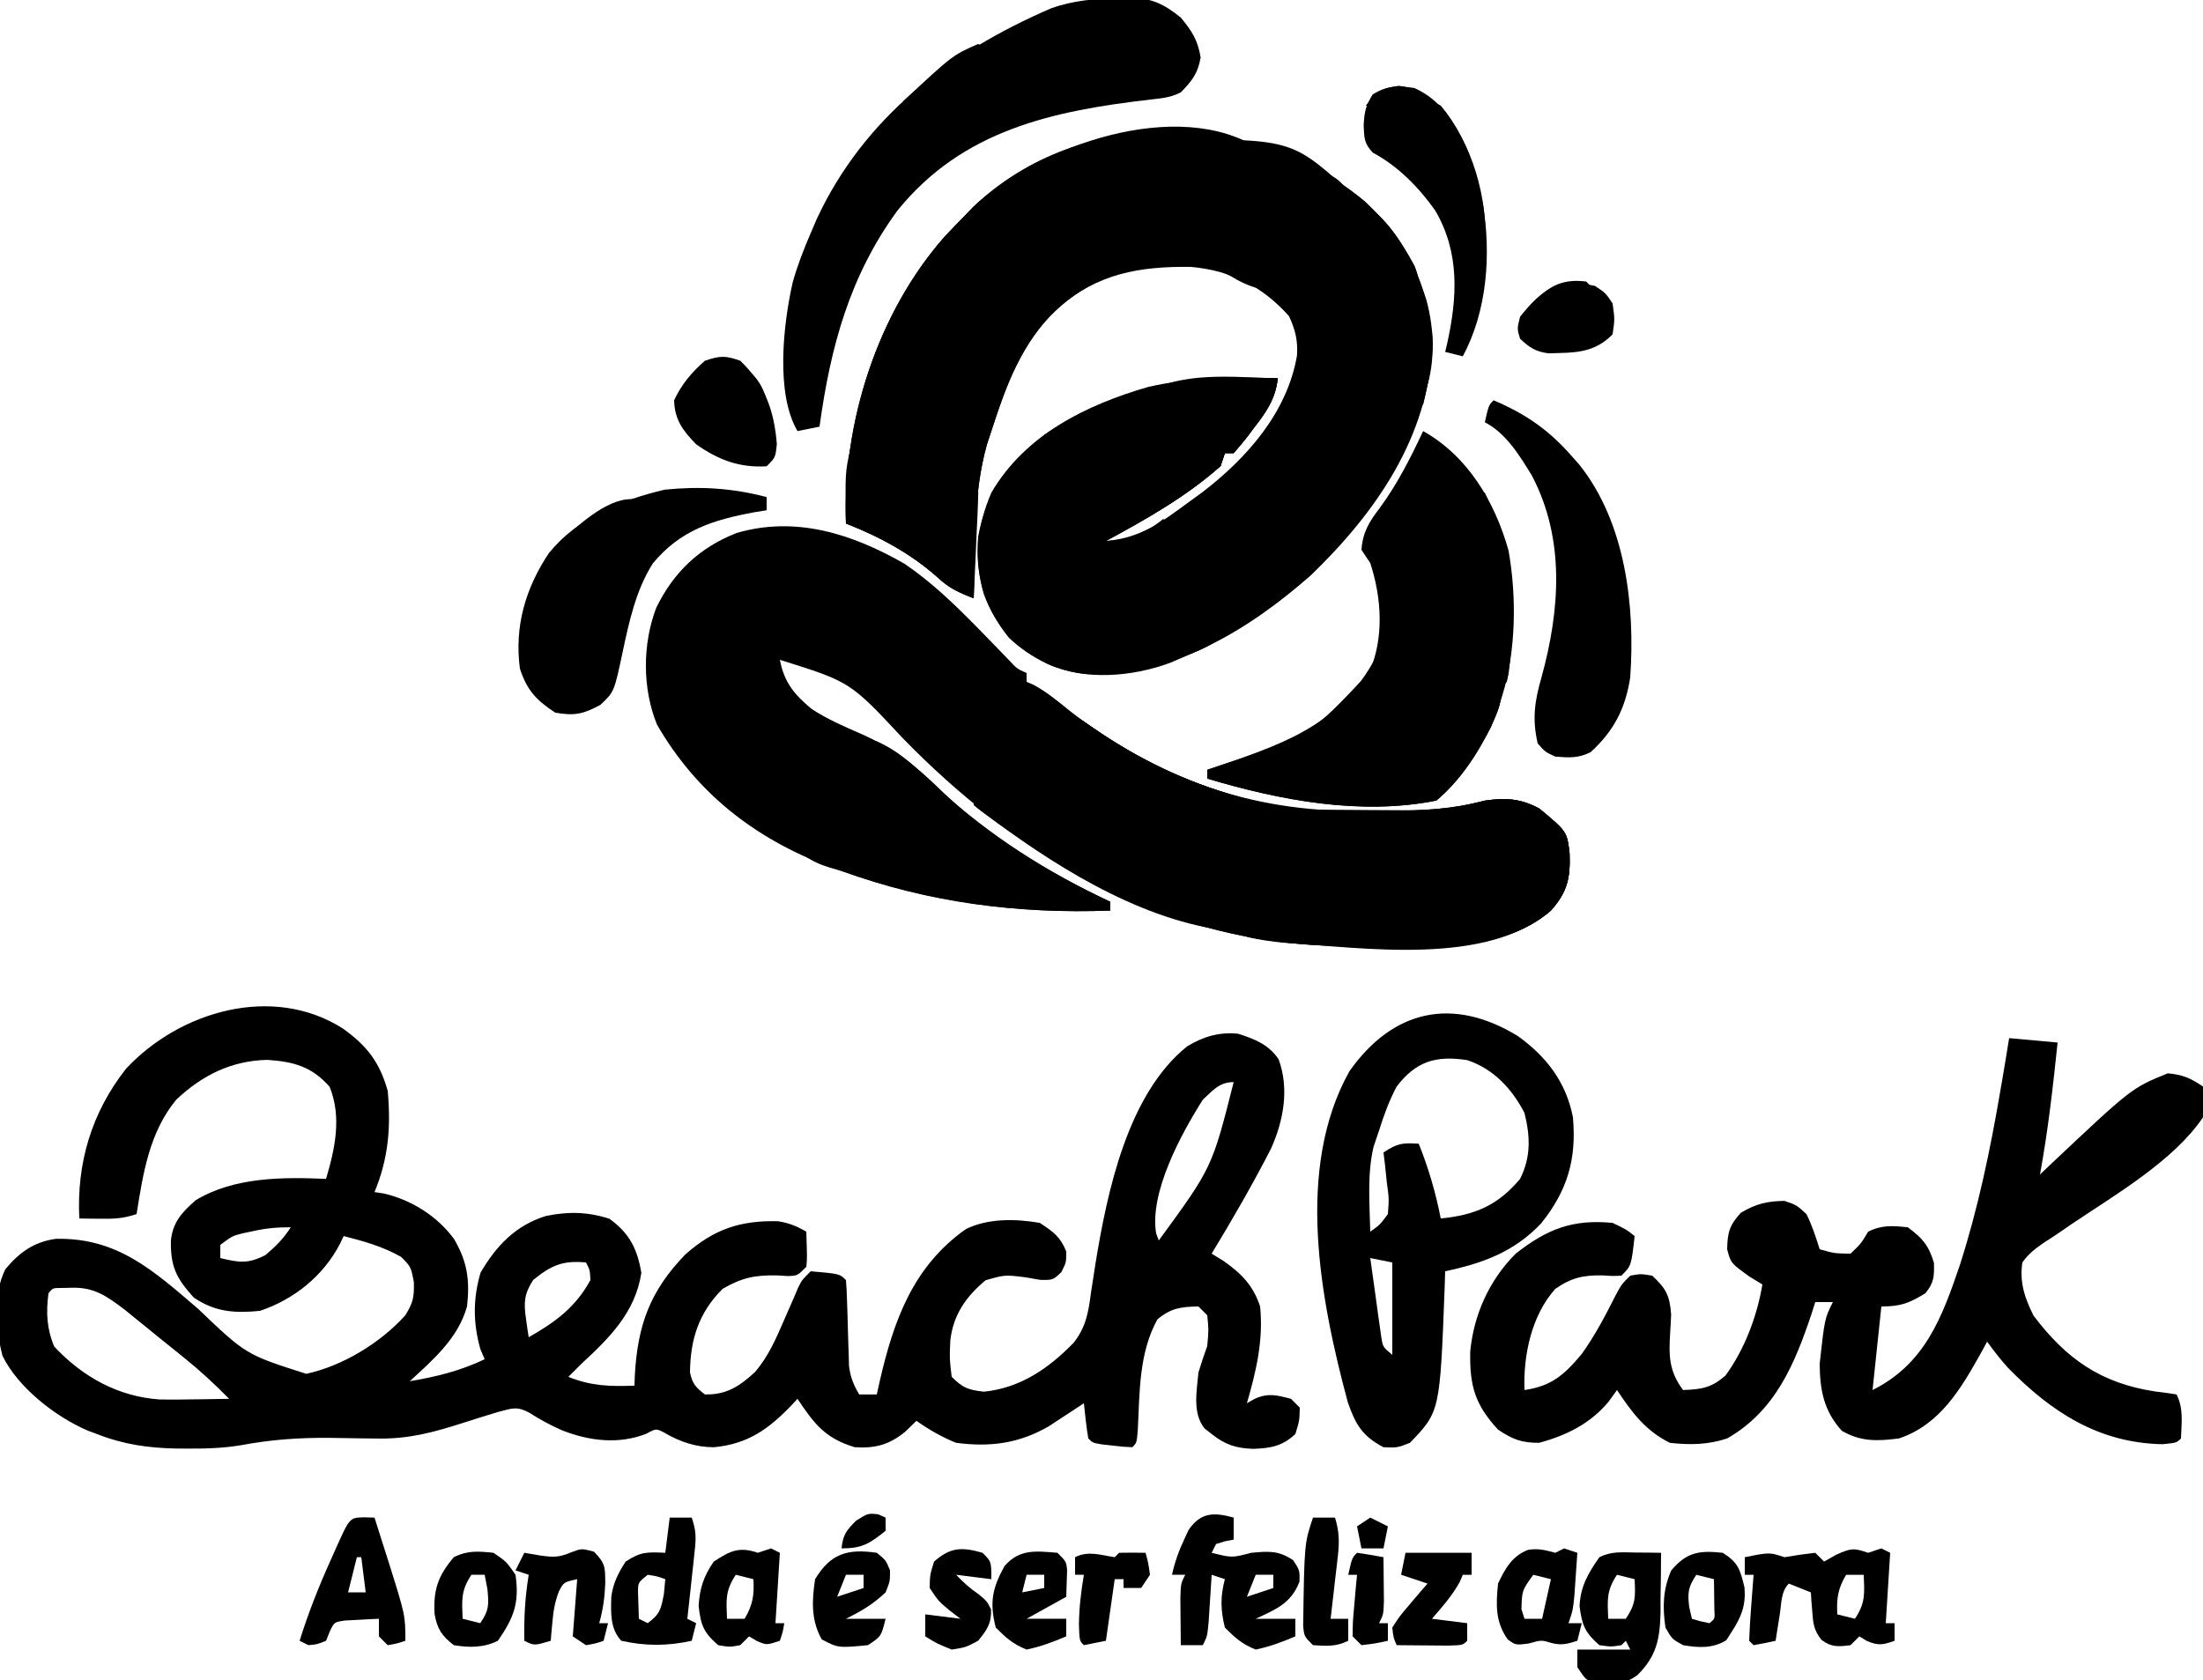 <svg width="270" height="206" viewBox="0 0 270 206" fill="none" xmlns="http://www.w3.org/2000/svg">
<g clip-path="url(#clip0_2077_1204)">
<path d="M42.019 126.087C44.994 128.224 46.521 130.197 47.52 133.738C47.923 138.191 47.612 142.01 45.9 146.141C46.29 146.201 46.68 146.26 47.081 146.322C50.45 147.116 53.611 149.102 55.654 151.904C57.299 154.713 57.594 156.973 57.24 160.162C56.135 164.076 53.126 166.65 50.22 169.329C53.496 168.77 56.396 168.068 59.4 166.633C59.133 165.999 59.133 165.999 58.86 165.352C57.969 162.126 57.965 159.235 58.894 156.016C60.827 152.716 63.182 150.23 66.901 149.071C69.656 148.505 72.009 148.552 74.689 149.41C77.142 151.176 78.111 153.094 78.604 156.05C77.855 160.873 74.748 163.97 71.28 167.172C70.738 167.709 70.197 168.247 69.66 168.79C72.43 169.925 74.823 169.986 77.76 169.868C77.774 169.464 77.788 169.059 77.802 168.642C78.144 162.476 79.641 158.296 83.979 153.802C87.47 150.705 90.694 149.601 95.34 149.715C96.699 149.922 97.636 150.31 98.82 150.994C98.926 154.259 98.926 154.259 98.82 155.308C97.74 156.387 97.74 156.387 96.586 156.435C96.132 156.408 95.677 156.381 95.209 156.353C92.502 156.306 90.907 156.645 88.56 158.005C85.635 160.926 84.607 164.209 84.565 168.242C84.838 169.62 85.285 170.111 86.4 170.947C89.05 171.007 90.645 169.938 92.522 168.213C94.173 166.3 95.124 164.082 96.12 161.779C96.513 160.881 96.907 159.982 97.301 159.083C97.465 158.694 97.629 158.305 97.797 157.903C98.28 156.926 98.28 156.926 99.36 155.848C102.912 156.159 102.912 156.159 103.68 156.926C103.752 157.782 103.79 158.64 103.813 159.498C103.831 160.022 103.849 160.546 103.867 161.085C103.9 162.193 103.931 163.301 103.96 164.409C103.978 164.935 103.996 165.461 104.016 166.003C104.029 166.485 104.043 166.968 104.057 167.465C104.227 168.846 104.603 169.752 105.3 170.947C106.013 170.947 106.726 170.947 107.46 170.947C107.585 170.387 107.709 169.826 107.838 169.249C109.53 161.904 111.903 155.252 118.361 150.691C121.086 149.327 124.502 149.411 127.44 149.916C129.066 150.989 129.953 151.606 130.68 153.421C130.68 154.769 130.68 154.769 130.081 155.953C129.06 156.926 129.06 156.926 127.499 156.905C126.901 156.801 126.302 156.696 125.685 156.589C123.169 156.275 123.169 156.275 120.796 156.949C118.397 158.949 116.834 161.171 116.471 164.324C116.369 166.57 116.369 166.57 116.64 168.79C118.01 170.149 118.639 170.39 120.589 170.61C125.049 170.157 128.498 167.775 131.551 164.649C133.038 162.817 133.399 160.943 133.684 158.645C133.808 157.827 133.935 157.01 134.064 156.193C134.159 155.57 134.159 155.57 134.257 154.934C135.697 146.131 138.186 134.135 145.496 128.278C147.484 127.068 149.409 126.497 151.74 126.727C153.756 127.366 155.519 128.065 156.71 129.868C158.036 133.485 157.309 137.389 155.777 140.811C153.526 145.2 151.057 149.473 148.5 153.69C148.99 153.991 149.48 154.291 149.985 154.6C152.192 156.169 153.579 157.581 154.44 160.162C154.851 164.318 153.969 168.05 152.82 172.026C153.142 171.845 153.463 171.664 153.795 171.478C155.443 170.74 156.501 171.039 158.22 171.486C158.577 171.842 158.933 172.198 159.3 172.565C159.266 174.149 159.266 174.149 158.76 175.8C157.169 177.29 155.74 177.536 153.63 177.62C151.507 177.546 150.196 177.145 148.5 175.8C148.213 175.574 147.925 175.347 147.629 175.114C146.119 173.237 146.679 170.536 146.88 168.251C147.215 167.164 147.571 166.084 147.96 165.015C148.141 163.037 148.141 163.037 147.96 161.24C147.604 160.884 147.247 160.528 146.88 160.162C144.739 160.201 143.511 160.357 141.851 161.746C139.584 165.855 139.678 170.658 139.453 175.246C139.32 176.879 139.32 176.879 138.78 177.418C137.683 177.372 137.683 177.372 136.35 177.216C135.91 177.167 135.47 177.119 135.017 177.069C133.92 176.879 133.92 176.879 133.38 176.34C133.135 174.908 133.001 173.47 132.84 172.026C132.449 172.286 132.058 172.546 131.655 172.813C131.133 173.154 130.611 173.495 130.073 173.846C129.559 174.183 129.045 174.521 128.516 174.869C124.868 176.971 121.327 177.424 117.18 176.879C115.413 176.167 113.874 175.28 112.32 174.183C111.875 174.616 111.429 175.05 110.97 175.497C109.02 177.105 107.277 177.584 104.76 177.418C101.124 176.329 99.771 174.528 97.74 171.486C97.387 171.867 97.387 171.867 97.027 172.255C94.19 175.217 91.654 177.025 87.491 177.422C85.296 177.414 83.35 176.768 81.473 175.666C80.422 175.11 80.422 175.11 79.222 175.763C75.837 177.099 72.251 176.661 68.918 175.362C67.475 174.725 66.232 174.061 64.901 173.205C63.319 172.347 62.759 172.661 61.02 173.104C59.575 173.542 58.137 173.989 56.7 174.452C53.162 175.593 50.074 176.417 46.337 176.354C45.37 176.345 45.37 176.345 44.385 176.334C43.047 176.316 41.71 176.295 40.373 176.271C36.66 176.237 33.219 176.484 29.572 177.167C27.348 177.541 25.167 177.603 22.916 177.587C22.476 177.584 22.035 177.582 21.581 177.58C18.154 177.516 15.087 177.066 11.88 175.8C11.322 175.594 11.322 175.594 10.754 175.383C6.802 173.683 2.222 170.13 0.304 166.207C-0.55 162.855 -0.908 158.766 0.654 155.601C2.363 153.543 4.149 152.247 6.839 151.873C14.374 151.704 18.771 155.74 24.252 160.427C30.142 166.06 30.142 166.06 37.53 168.419C41.99 167.461 46.632 164.63 49.68 161.24C50.632 159.671 50.761 159.103 50.726 157.196C50.364 155.297 50.364 155.297 49.174 154.095C46.931 152.815 44.613 152.171 42.12 151.533C41.965 151.857 41.81 152.181 41.65 152.515C39.628 156.413 36.017 159.317 31.86 160.701C28.784 161.005 26.391 160.855 23.76 159.083C21.624 156.719 20.888 155.314 20.946 152.087C21.185 149.796 22.296 148.641 23.963 147.152C28.682 144.289 34.627 144.288 39.96 144.523C41.063 140.805 41.9 136.941 40.399 133.232C38.209 130.743 35.993 130.156 32.769 129.931C28.361 130.027 24.766 131.823 21.6 134.816C18.299 138.825 17.535 143.842 16.74 148.837C15.112 149.379 14.018 149.432 12.319 149.41C11.832 149.405 11.346 149.4 10.844 149.395C10.473 149.389 10.102 149.383 9.72 149.376C9.381 142.6 11.218 136.399 15.441 131.024C22.041 123.936 33.45 120.63 42.019 126.087ZM147.42 134.816C144.779 138.972 140.851 146.205 141.699 151.209C141.805 151.494 141.911 151.779 142.02 152.073C148.551 143.136 148.551 143.136 151.2 132.659C149.442 132.659 148.682 133.653 147.42 134.816ZM31.016 150.927C30.604 151.014 30.191 151.102 29.765 151.192C28.475 151.516 28.475 151.516 27 152.612C27 153.146 27 153.68 27 154.23C29.301 154.781 30.398 154.967 32.535 153.859C33.814 152.785 34.742 151.85 35.64 150.455C33.928 150.455 32.657 150.566 31.016 150.927ZM65.34 156.926C64.251 158.604 64.174 159.687 64.463 161.645C64.522 162.076 64.582 162.507 64.644 162.951C64.695 163.276 64.747 163.601 64.8 163.937C68.049 162.083 70.545 160.273 72.36 156.926C72.298 155.68 72.298 155.68 71.82 154.769C68.966 154.498 67.549 155.121 65.34 156.926ZM5.94 158.544C5.636 160.907 5.722 162.878 6.649 165.082C10.12 168.791 14.499 171.234 19.616 171.568C20.909 171.592 22.197 171.581 23.49 171.554C23.934 171.549 24.378 171.544 24.836 171.539C25.917 171.526 26.999 171.507 28.08 171.486C26.327 169.691 24.532 168.04 22.579 166.464C22.063 166.048 21.547 165.632 21.016 165.203C20.496 164.785 19.976 164.367 19.44 163.937C18.948 163.535 18.456 163.134 17.949 162.721C17.483 162.344 17.017 161.966 16.538 161.577C16.121 161.239 15.705 160.902 15.276 160.553C13.111 158.922 11.553 157.777 8.775 157.87C8.355 157.878 7.934 157.886 7.501 157.895C6.475 157.897 6.475 157.897 5.94 158.544Z" fill="black"/>
<path d="M167.4 24.807C172.329 29.396 175.284 35.373 175.572 42.133C175.094 53.566 168.679 62.77 160.679 70.51C152.969 77.291 143.817 82.857 133.304 82.644C129.615 82.321 126.355 80.728 123.66 78.195C120.711 74.564 119.476 70.473 119.88 65.791C120.887 60.308 123.65 56.669 128.014 53.287C136.859 47.238 146.203 46.057 156.6 46.378C156.333 48.899 155.18 50.528 153.664 52.478C153.443 52.775 153.223 53.071 152.996 53.377C152.427 54.123 151.816 54.837 151.2 55.545C150.843 55.545 150.487 55.545 150.12 55.545C149.853 56.346 149.853 56.346 149.58 57.163C145.365 60.901 140.47 63.658 135.54 66.331C139.859 65.944 142.382 63.989 145.8 61.477C146.317 61.102 146.834 60.727 147.367 60.34C152.819 56.155 157.775 50.555 158.96 43.58C159.076 41.727 158.757 40.44 157.984 38.761C154.687 35.067 150.863 33.153 145.91 32.715C139.594 32.653 134.613 33.526 129.632 37.739C125.281 42.002 123.321 47.175 121.5 52.849C121.321 53.39 121.142 53.931 120.958 54.488C119.256 60.581 119.473 67.061 119.34 73.341C117.572 72.664 116.289 72.089 114.919 70.78C111.622 67.846 107.776 65.774 103.68 64.174C103.242 51.833 107.537 38.364 115.762 29.02C116.586 28.147 117.418 27.281 118.26 26.425C118.586 26.086 118.911 25.748 119.247 25.399C132.47 12.739 153.701 13.641 167.4 24.807Z" fill="black"/>
<path d="M110.818 69.089C115.581 72.308 119.559 76.735 123.563 80.826C124.64 81.986 124.64 81.986 125.82 82.507C125.82 82.863 125.82 83.219 125.82 83.586C126.112 83.713 126.405 83.84 126.706 83.971C128.326 84.853 129.652 85.964 131.085 87.125C141.542 95.339 153.305 99.552 166.598 99.406C167.847 99.393 169.095 99.395 170.344 99.398C174.36 99.39 178.08 99.197 181.98 98.146C184.586 97.814 186.316 97.865 188.662 99.123C192.055 101.946 192.055 101.946 192.369 104.645C192.466 107.623 192.132 109.309 190.08 111.628C183.598 117.292 172.199 116.123 164.16 115.942C163.452 115.926 162.744 115.911 162.015 115.895C141.827 115.061 124.347 104.638 110.569 90.417C104.191 83.582 104.191 83.582 95.58 80.889C96.127 83.691 97.348 85.141 99.472 86.91C101.371 88.156 103.357 89.016 105.435 89.922C109.695 91.792 112.577 94.157 115.85 97.397C121.672 102.92 128.859 107.163 136.08 110.549C136.08 110.905 136.08 111.261 136.08 111.628C124.743 112.052 113.821 110.687 103.14 106.774C102.579 106.576 102.018 106.378 101.44 106.174C92.429 102.737 85.348 97.188 80.527 88.844C78.711 84.409 78.726 78.956 80.439 74.488C82.571 70.124 85.736 67.131 90.247 65.352C97.52 63.206 104.455 65.455 110.818 69.089Z" fill="black"/>
<path d="M246.24 127.268C249.18 127.535 249.18 127.535 252.18 127.807C251.613 133.23 251.01 138.619 250.02 143.985C250.667 143.369 250.667 143.369 251.328 142.74C261.256 133.383 261.256 133.383 265.68 131.582C267.564 131.765 268.395 132.131 270 133.2C270.371 134.885 270.371 134.885 270 136.974C266.434 142.281 259.212 146.491 253.965 150.018C253.563 150.296 253.161 150.574 252.747 150.86C251.981 151.388 251.205 151.902 250.419 152.399C249.369 153.131 248.6 153.725 247.86 154.77C247.498 157.2 248.148 159.118 249.227 161.281C253.237 166.597 257.481 169.572 264.142 170.586C264.483 170.628 264.823 170.669 265.174 170.712C265.697 170.79 266.221 170.868 266.76 170.948C267.638 172.702 267.362 174.395 267.3 176.341C266.76 176.88 266.76 176.88 265.039 177.049C257.197 176.908 251.357 173.064 246.073 167.656C245.162 166.637 244.343 165.583 243.54 164.477C243.311 164.9 243.082 165.324 242.846 165.76C240.378 170.176 237.796 174.658 232.74 176.341C230.088 176.683 228.064 176.763 225.72 175.397C223.508 172.912 223.049 170.43 223.02 167.173C223.632 161.636 223.632 161.636 224.64 159.624C223.927 159.624 223.214 159.624 222.48 159.624C222.329 160.1 222.178 160.576 222.022 161.067C219.97 167.203 217.577 172.987 211.68 176.341C209.331 177.123 207.115 177.156 204.66 176.88C201.639 175.372 200.018 173.163 198.18 170.409C197.662 171.126 197.662 171.126 197.134 171.858C194.881 174.548 191.977 175.973 188.629 176.88C186.46 176.88 185.4 176.46 183.6 175.262C180.735 172.162 180.11 169.835 180.191 165.68C180.631 161.138 182.528 156.933 185.76 153.692C189.618 150.67 192.714 149.447 197.64 149.917C199.328 150.726 199.328 150.726 200.34 151.535C199.935 155.175 199.935 155.175 198.72 156.388C197.665 156.436 197.665 156.436 196.425 156.354C194.066 156.313 192.602 156.625 190.62 158.006C187.708 161.246 186.683 166.126 186.84 170.409C190.178 169.923 191.723 168.536 193.864 165.981C195.459 163.751 196.708 161.38 197.94 158.935C198.72 157.467 198.72 157.467 199.8 156.388C201.083 156.152 201.083 156.152 202.5 156.388C204.194 157.976 204.639 158.8 204.814 161.14C204.785 161.894 204.745 162.646 204.694 163.398C204.522 166.182 204.536 168.092 206.28 170.409C208.559 170.32 209.742 170.149 211.478 168.623C213.824 165.425 215.343 161.354 216 157.467C215.488 157.155 214.975 156.844 214.448 156.523C212.132 154.858 212.132 154.858 211.68 153.152C211.723 151.086 211.957 150.202 213.368 148.67C215.238 147.573 216.533 147.259 218.7 147.22C220.185 147.726 220.185 147.726 221.4 148.838C222.098 150.259 222.546 151.632 223.02 153.152C224.802 153.657 224.802 153.657 226.8 153.692C228.083 152.461 228.083 152.461 228.96 150.995C230.655 150.149 231.951 150.266 233.82 150.456C235.615 151.781 236.372 152.67 237.026 154.804C237.063 156.521 237.044 157.206 235.98 158.545C233.976 159.763 232.956 160.163 230.58 160.163C230.224 163.544 229.867 166.925 229.5 170.409C235.91 167.208 238.014 161.537 240.208 155.067C242.448 148.075 243.926 140.966 245.16 133.739C245.256 133.184 245.256 133.184 245.354 132.617C245.661 130.836 245.954 129.053 246.24 127.268Z" fill="black"/>
<path d="M154.44 18.336C150.698 18.069 150.698 18.069 146.88 17.796C147.726 17.919 148.573 18.041 149.445 18.167C154.835 19.158 159.467 21.238 163.62 24.807C164.288 25.324 164.288 25.324 164.97 25.852C166.203 27.545 166.062 28.697 165.78 30.739C164.644 32.846 163.514 34.357 161.46 35.592C157.721 36.14 154.274 35.973 151.029 33.96C147.422 31.878 141.569 32.438 137.603 33.245C131.824 35.158 127.634 38.911 124.74 44.22C123.445 47.021 122.442 49.914 121.5 52.849C121.321 53.389 121.142 53.93 120.958 54.488C119.256 60.581 119.473 67.061 119.34 73.341C117.572 72.664 116.289 72.088 114.919 70.779C111.622 67.846 107.776 65.774 103.68 64.173C103.242 51.832 107.537 38.364 115.762 29.02C116.586 28.147 117.418 27.281 118.26 26.425C118.586 26.086 118.911 25.747 119.247 25.399C127.092 17.888 144.507 11.723 154.44 18.336Z" fill="black"/>
<path d="M115.02 76.037C115.376 76.037 115.733 76.037 116.1 76.037C116.62 76.611 117.109 77.213 117.585 77.823C119.442 80.015 121.507 81.759 123.761 83.519C124.252 83.904 124.252 83.904 124.753 84.297C126.303 85.489 127.799 86.585 129.6 87.362C129.422 87.006 129.244 86.65 129.06 86.283C130.819 87.072 132.352 88.115 133.933 89.21C139.992 93.392 146.216 96.27 153.36 98.147C154.375 98.439 154.375 98.439 155.41 98.737C159.017 99.519 162.723 99.386 166.395 99.366C167.667 99.36 168.939 99.366 170.212 99.373C174.274 99.376 178.036 99.22 181.98 98.147C184.586 97.816 186.316 97.866 188.663 99.124C192.055 101.948 192.055 101.948 192.369 104.646C192.467 107.624 192.132 109.31 190.08 111.629C183.598 117.293 172.199 116.125 164.16 115.943C163.452 115.928 162.744 115.912 162.015 115.897C145.889 115.23 131.935 108.354 119.34 98.686C120.748 97.983 121.689 98.188 123.255 98.282C125.275 98.295 126.651 98.277 128.284 97.035C129.825 95.179 130.222 94.01 130.68 91.676C130.37 91.531 130.059 91.387 129.739 91.238C123.749 88.091 118.307 82.434 115.02 76.576C115.02 76.398 115.02 76.221 115.02 76.037Z" fill="black"/>
<path d="M186.011 127.002C189.524 129.512 191.95 132.673 192.78 136.974C193.235 142.117 192.113 145.944 188.884 149.977C185.574 153.471 181.749 154.863 177.12 155.848C177.1 156.494 177.08 157.14 177.059 157.805C176.484 173.055 176.484 173.055 172.8 176.88C171.248 177.486 171.248 177.486 169.56 177.419C166.963 176.07 166.109 174.595 165.173 171.858C161.807 159.305 158.718 143.288 165.375 131.345C170.724 123.733 178.092 122.164 186.011 127.002ZM171.18 133.199C170.249 134.943 169.609 136.708 169.02 138.592C168.797 139.248 168.575 139.904 168.345 140.58C167.551 143.941 167.859 147.561 167.94 150.995C169.11 150.165 169.11 150.165 170.1 148.838C170.244 146.941 170.244 146.941 169.965 144.928C169.895 144.247 169.826 143.565 169.754 142.864C169.69 142.344 169.626 141.824 169.56 141.288C171.303 140.127 171.873 140.101 173.88 140.209C175.092 143.236 175.95 146.18 176.58 149.377C180.766 148.959 183.567 147.784 186.3 144.524C187.654 141.819 187.55 139.313 186.84 136.435C185.298 133.468 183.046 131.037 179.82 129.963C176.004 129.38 173.555 130.086 171.18 133.199ZM167.94 154.23C168.18 156.006 168.43 157.781 168.683 159.556C168.751 160.061 168.819 160.566 168.889 161.087C168.959 161.57 169.028 162.053 169.1 162.551C169.194 163.22 169.194 163.22 169.289 163.903C169.485 165.128 169.485 165.128 170.64 166.094C170.64 162.357 170.64 158.62 170.64 154.77C169.749 154.592 168.858 154.414 167.94 154.23Z" fill="black"/>
<path d="M156.6 46.377C156.333 48.899 155.18 50.528 153.664 52.478C153.443 52.774 153.223 53.071 152.996 53.376C152.427 54.123 151.816 54.837 151.2 55.545C150.844 55.545 150.487 55.545 150.12 55.545C149.853 56.346 149.853 56.346 149.58 57.163C145.365 60.901 140.47 63.657 135.54 66.33C138.552 66.039 138.552 66.039 141.176 64.679C141.633 64.334 142.09 63.989 142.56 63.634C143.095 63.901 143.095 63.901 143.64 64.173C143.284 64.507 142.927 64.841 142.56 65.184C141.048 67.543 141.038 69.529 141.48 72.262C142.558 74.341 143.314 75.281 145.26 76.576C146.615 76.822 146.615 76.822 148.061 76.913C148.548 76.954 149.034 76.994 149.536 77.035C149.907 77.062 150.278 77.088 150.66 77.116C149.209 78.875 147.433 79.542 145.361 80.419C144.712 80.698 144.062 80.978 143.393 81.265C138.768 82.966 133.006 83.468 128.415 81.413C124.566 79.35 122.086 76.95 120.555 72.776C119.335 68.41 119.734 64.519 121.5 60.398C125.596 53.359 133.137 49.618 140.721 47.437C146.028 46.219 151.183 46.21 156.6 46.377Z" fill="black"/>
<path d="M174.42 52.848C179.897 55.924 183.203 61.504 184.882 67.475C185.888 73.082 185.814 79.755 184.14 85.204C183.942 85.853 183.942 85.853 183.739 86.516C182.239 90.766 179.539 95.228 176.04 98.146C166.77 99.998 156.872 98.118 147.96 95.45C147.96 95.094 147.96 94.738 147.96 94.371C148.56 94.169 149.16 93.967 149.778 93.758C160.396 90.317 160.396 90.317 167.813 82.423C169.649 78.2 169.345 73.35 167.94 69.026C167.584 68.492 167.227 67.958 166.86 67.408C167.02 65.226 167.808 63.962 169.121 62.251C171.283 59.294 172.867 56.155 174.42 52.848Z" fill="black"/>
<path d="M137.295 -0.237C137.659 -0.249 138.023 -0.261 138.398 -0.273C141.113 -0.26 142.631 0.47 144.72 2.156C146.095 3.818 146.802 4.913 147.15 7.043C146.815 9.011 146.1 9.906 144.72 11.324C143.461 11.952 142.483 12.04 141.083 12.194C129.054 13.584 117.966 15.921 109.979 25.831C104.118 33.852 101.775 42.583 100.44 52.308C99.103 52.575 99.103 52.575 97.74 52.847C95.023 48.211 96.001 39.705 97.151 34.628C97.733 32.538 98.501 30.572 99.36 28.58C99.607 28.002 99.854 27.424 100.109 26.828C105.918 14.366 116.446 6.356 128.813 1.025C131.594 0.025 134.357 -0.173 137.295 -0.237Z" fill="black"/>
<path d="M188.663 99.123C192.055 101.946 192.055 101.946 192.369 104.645C192.467 107.623 192.132 109.309 190.08 111.628C182.224 118.492 167.137 116.191 157.37 115.573C155.813 115.43 154.343 115.209 152.82 114.863C153.907 113.777 154.642 113.412 156.026 112.807C158.02 111.821 159.053 111.094 159.84 108.931C160.132 105.875 159.908 104.03 158.22 101.382C157.511 100.652 156.792 99.931 156.06 99.225C156.979 99.233 156.979 99.233 157.916 99.242C160.208 99.261 162.499 99.274 164.791 99.284C165.779 99.289 166.767 99.296 167.756 99.306C169.183 99.319 170.611 99.325 172.039 99.33C172.474 99.335 172.91 99.341 173.359 99.347C176.003 99.347 178.39 99.037 180.957 98.396C183.799 97.702 186.08 97.738 188.663 99.123Z" fill="black"/>
<path d="M107.483 90.893C110.475 92.199 112.676 94.476 115.03 96.681C121.237 102.424 128.437 106.967 136.08 110.551C136.08 110.906 136.08 111.262 136.08 111.629C124.677 112.056 113.908 110.586 103.14 106.776C102.681 106.644 102.222 106.513 101.75 106.378C99.369 105.661 97.883 104.665 96.58 102.584C95.617 100.069 95.66 97.537 96.12 94.912C98.319 90.407 103.003 89.695 107.483 90.893Z" fill="black"/>
<path d="M93.96 60.937C93.96 61.471 93.96 62.005 93.96 62.555C93.226 62.674 93.226 62.674 92.477 62.795C87.412 63.727 83.376 64.993 80.021 69.06C77.947 72.293 77.085 76.276 76.3 79.991C75.275 84.819 75.275 84.819 73.575 86.418C71.464 87.553 70.402 87.783 68.04 87.362C65.709 85.825 64.571 84.596 63.72 81.969C63.029 76.814 64.402 72.113 67.264 67.813C70.857 63.4 76.091 61.312 81.472 60.027C85.829 59.592 89.726 59.828 93.96 60.937Z" fill="black"/>
<path d="M128.52 24.268C128.52 24.623 128.52 24.979 128.52 25.346C127.933 25.864 127.319 26.353 126.698 26.829C121.93 30.873 116.993 37.77 115.02 43.681C114.664 43.681 114.307 43.681 113.94 43.681C113.784 44.16 113.628 44.638 113.468 45.13C112.951 46.649 112.391 48.131 111.78 49.613C112.269 49.741 112.269 49.741 112.767 49.872C115.554 50.685 117.301 51.293 118.8 53.927C119.695 56.556 119.991 58.724 119.867 61.492C119.84 62.185 119.812 62.879 119.783 63.593C119.748 64.314 119.713 65.036 119.678 65.757C119.646 66.494 119.615 67.23 119.585 67.966C119.509 69.758 119.427 71.549 119.34 73.341C117.573 72.664 116.29 72.088 114.919 70.779C111.622 67.846 107.776 65.774 103.68 64.173C103.58 57.96 103.58 57.96 104.22 55.006C104.576 55.006 104.933 55.006 105.3 55.006C105.423 54.605 105.545 54.205 105.671 53.792C106.38 52.309 106.38 52.309 107.694 51.391C109.44 49.831 109.817 48.297 110.363 46.108C112.918 37.078 118.451 29.856 126.36 24.807C127.44 24.268 127.44 24.268 128.52 24.268Z" fill="black"/>
<path d="M183.06 49.074C187.073 50.782 189.93 52.786 192.78 56.085C193.035 56.372 193.29 56.659 193.552 56.955C199.222 64.042 200.422 74.295 199.8 83.048C199.217 86.85 197.8 89.614 194.94 92.216C193.423 92.973 192.3 92.889 190.62 92.755C189.371 92.182 189.371 92.182 188.46 91.137C187.757 88.108 188.096 85.92 188.932 83.014C191.187 74.807 191.844 66.102 187.751 58.309C186.295 55.921 184.541 53.05 181.98 51.771C182.452 49.681 182.452 49.681 183.06 49.074Z" fill="black"/>
<path d="M169.02 79.811C169.198 79.811 169.376 79.811 169.56 79.811C169.646 80.136 169.731 80.461 169.819 80.796C170.408 82.81 170.959 84.381 172.26 86.046C174.698 87.213 177.164 87.26 179.82 86.821C181.001 86.033 181.001 86.033 181.98 85.203C182.336 85.203 182.693 85.203 183.06 85.203C183.238 84.669 183.416 84.135 183.6 83.585C184.35 85.834 183.656 86.936 182.76 89.064C181.117 92.289 178.849 95.803 176.04 98.146C166.77 99.997 156.872 98.118 147.96 95.449C147.96 95.093 147.96 94.737 147.96 94.371C148.56 94.168 149.16 93.966 149.778 93.758C158.496 90.779 164.719 88.402 169.02 79.811Z" fill="black"/>
<path d="M143.195 1.571C144.715 2.694 145.248 3.732 145.766 5.527C145.777 6.016 145.788 6.505 145.8 7.01C145.26 7.549 145.26 7.549 143.782 7.567C143.132 7.547 142.481 7.527 141.811 7.507C141.084 7.492 140.358 7.478 139.631 7.465C138.491 7.442 137.352 7.415 136.213 7.375C128.24 7.109 121.893 8.9 115.56 14.02C115.151 14.329 114.741 14.637 114.32 14.955C110.556 17.988 108.298 21.8 105.84 25.884C105.484 26.418 105.127 26.952 104.76 27.502C104.404 27.502 104.047 27.502 103.68 27.502C104.515 19.853 110.956 13.156 116.585 8.408C123.188 3.408 134.885 -1.916 143.195 1.571Z" fill="black"/>
<path d="M173.34 10.786C176.721 12.302 178.262 15.118 179.82 18.336C180.483 20.11 181.009 21.885 181.44 23.729C181.539 24.142 181.639 24.555 181.742 24.98C182.763 31.17 182.285 38.097 179.28 43.681C178.567 43.504 177.854 43.326 177.12 43.142C177.198 42.816 177.276 42.489 177.356 42.152C178.615 36.476 178.935 30.97 175.884 25.78C173.853 22.929 171.346 20.375 168.244 18.707C167.174 17.553 167.208 16.955 167.13 15.404C167.215 13.727 167.351 13.024 168.244 11.561C170.092 10.473 171.223 10.495 173.34 10.786Z" fill="black"/>
<path d="M176.749 57.398C179.11 57.892 180.143 59.531 181.44 61.477C183.823 65.897 184.259 69.868 184.309 74.823C184.324 75.337 184.34 75.85 184.356 76.378C184.387 79.862 183.921 82.78 181.98 85.744C180.36 86.822 180.36 86.822 178.74 86.822C178.759 86.349 178.759 86.349 178.778 85.866C178.946 77.896 178.422 69.899 173.88 63.094C173.649 61.581 173.757 60.332 173.88 58.78C175.5 57.702 175.5 57.702 176.749 57.398Z" fill="black"/>
<path d="M186.3 51.77C190.521 54.178 193.899 57.078 196.02 61.476C196.321 61.999 196.621 62.522 196.931 63.06C198.577 66.896 198.295 71.322 198.315 75.43C198.326 75.983 198.337 76.535 198.349 77.105C198.369 81.138 197.843 84.798 196.02 88.44C195.008 88.339 195.008 88.339 193.86 87.9C191.789 83.742 192.21 78.667 192.284 74.13C192.293 73.497 192.301 72.864 192.31 72.211C192.33 70.944 192.361 69.677 192.402 68.411C192.48 63.677 191.799 59.622 189.042 55.677C188.716 55.355 188.391 55.033 188.055 54.702C186.3 52.931 186.3 52.931 186.3 51.77Z" fill="black"/>
<path d="M151.2 186.046C151.2 186.936 151.2 187.826 151.2 188.743C150.855 188.81 150.509 188.876 150.154 188.945C149.786 189.056 149.419 189.168 149.04 189.282C148.862 189.638 148.683 189.994 148.5 190.361C150.985 190.982 150.985 190.982 153.36 190.361C155.487 190.164 156.692 190.059 158.49 191.271C159.3 192.518 159.3 192.518 159.266 193.9C158.244 196.554 156.415 197.277 153.9 198.45C155.504 198.45 157.107 198.45 158.76 198.45C158.76 199.161 158.76 199.873 158.76 200.607C157.163 201.284 155.602 201.877 153.9 202.225C152.207 201.541 151.398 200.805 150.12 199.528C149.592 197.371 149.551 195.741 150.12 193.596C149.585 193.418 149.051 193.24 148.5 193.057C148.467 193.589 148.434 194.122 148.401 194.671C148.356 195.362 148.31 196.053 148.264 196.764C148.22 197.453 148.176 198.141 148.131 198.85C147.96 200.607 147.96 200.607 147.42 201.685C146.529 201.685 145.638 201.685 144.72 201.685C144.705 200.449 144.695 199.214 144.686 197.978C144.68 197.29 144.674 196.601 144.667 195.892C144.72 194.136 144.72 194.136 145.26 193.057C144.725 193.057 144.191 193.057 143.64 193.057C143.987 191.496 144.469 190.119 145.159 188.675C145.329 188.307 145.5 187.939 145.675 187.559C147.17 185.37 148.8 185.381 151.2 186.046ZM153.9 193.057C153.543 193.947 153.187 194.837 152.82 195.753C153.889 195.397 154.958 195.041 156.06 194.675C156.06 194.141 156.06 193.607 156.06 193.057C155.347 193.057 154.634 193.057 153.9 193.057Z" fill="black"/>
<path d="M88.02 60.936C86.4 62.015 86.4 62.015 84.476 62.419C81.199 63.189 77.843 64.827 75.76 67.517C74.729 69.739 74.461 72.033 74.127 74.434C73.68 77.22 72.799 79.372 70.74 81.428C68.53 81.678 67.4 81.769 65.61 80.384C64.46 78.039 64.638 76.36 65.34 73.879C66.096 72.156 67.008 70.597 68.04 69.025C68.352 68.547 68.664 68.069 68.985 67.576C74.274 62.148 80.634 60.514 88.02 60.936Z" fill="black"/>
<path d="M115.02 76.037C115.376 76.037 115.733 76.037 116.1 76.037C116.62 76.611 117.109 77.213 117.585 77.823C119.442 80.015 121.507 81.759 123.761 83.519C124.252 83.904 124.252 83.904 124.753 84.297C126.303 85.489 127.799 86.585 129.6 87.362C129.422 87.006 129.244 86.65 129.06 86.283C130.819 87.072 132.352 88.115 133.933 89.21C139.549 93.087 145.219 95.808 151.808 97.684C154.568 98.508 156.615 99.419 158.76 101.383C158.938 101.917 159.116 102.45 159.3 103C155.412 102.373 151.692 101.564 147.96 100.304C147.011 99.99 147.011 99.99 146.043 99.67C137.806 96.834 130.074 92.77 123.66 86.822C123.183 86.383 122.706 85.944 122.215 85.491C119.389 82.782 116.942 80.002 115.02 76.576C115.02 76.398 115.02 76.221 115.02 76.037Z" fill="black"/>
<path d="M228.96 190.362C229.495 190.184 230.029 190.006 230.58 189.822C230.936 190 231.293 190.178 231.66 190.362C231.482 193.209 231.304 196.056 231.12 198.99C231.476 198.99 231.833 198.99 232.2 198.99C232.2 199.702 232.2 200.413 232.2 201.147C230.793 201.649 230.233 201.767 228.825 201.181C228.357 200.897 228.357 200.897 227.88 200.608C227.524 200.964 227.167 201.319 226.8 201.686C225.294 201.879 224.459 201.958 223.227 201.025C222.294 199.83 222.218 199.04 222.109 197.541C222.056 196.887 222.056 196.887 222.001 196.22C221.981 195.888 221.961 195.557 221.94 195.215C220.604 194.681 220.604 194.681 219.24 194.136C218.261 195.114 218.335 196.623 218.126 197.945C218.031 198.541 217.936 199.136 217.837 199.75C217.766 200.211 217.694 200.672 217.62 201.147C216.726 201.353 215.825 201.532 214.92 201.686C214.742 201.508 214.564 201.33 214.38 201.147C214.429 199.78 214.508 198.431 214.616 197.069C214.645 196.685 214.673 196.302 214.702 195.907C214.772 194.957 214.846 194.007 214.92 193.058C214.564 193.058 214.207 193.058 213.84 193.058C213.84 192.346 213.84 191.634 213.84 190.901C216.878 190.294 216.878 190.294 218.7 190.901C219.652 190.751 219.652 190.751 220.624 190.597C221.543 190.481 221.543 190.481 222.48 190.362C222.836 190.717 223.193 191.073 223.56 191.44C224.05 191.162 224.54 190.884 225.045 190.597C226.879 189.788 227.181 189.749 228.96 190.362ZM226.26 193.058C225.257 194.748 225.071 195.956 225.18 197.911C225.893 198.089 226.606 198.267 227.34 198.451C228.652 196.485 228.507 195.37 228.42 193.058C227.707 193.058 226.994 193.058 226.26 193.058Z" fill="black"/>
<path d="M139.86 17.257C150.285 17.047 158.851 17.604 167.189 24.628C172.455 29.757 175.023 34.764 175.509 42.017C175.495 44.621 175.023 47.087 174.42 49.613C174.064 49.613 173.707 49.613 173.34 49.613C172.984 50.503 172.627 51.393 172.26 52.309C171.726 52.309 171.191 52.309 170.64 52.309C169.783 50.597 169.948 48.786 170.1 46.917C170.278 46.416 170.457 45.916 170.64 45.4C172.124 40.678 171.165 36.174 169.02 31.817C168.064 30.252 166.991 28.879 165.78 27.503C165.509 27.176 165.239 26.85 164.96 26.513C159.959 20.948 152.17 18.811 144.956 18.234C144.217 18.168 144.217 18.168 143.462 18.101C142.262 17.994 141.061 17.893 139.86 17.796C139.86 17.618 139.86 17.44 139.86 17.257Z" fill="black"/>
<path d="M156.6 46.377C156.333 48.899 155.18 50.528 153.664 52.477C153.444 52.774 153.223 53.07 152.996 53.376C152.427 54.122 151.816 54.837 151.2 55.544C150.844 55.544 150.487 55.544 150.12 55.544C149.853 56.345 149.853 56.345 149.58 57.162C149.046 57.34 148.511 57.518 147.96 57.702C147.693 55.299 147.693 55.299 147.42 52.848C142.713 52.674 138.564 53.282 134.39 55.538C131.832 56.92 129.126 57.904 126.36 58.78C128.209 56.347 129.997 54.748 132.705 53.286C133.037 53.102 133.368 52.919 133.71 52.729C136.67 51.126 139.673 49.613 143.1 49.613C143.1 49.257 143.1 48.901 143.1 48.534C142.031 48.534 140.962 48.534 139.86 48.534C144.603 45.376 151.14 46.27 156.6 46.377Z" fill="black"/>
<path d="M187.38 99.225C188.897 100.193 189.815 100.853 190.62 102.461C190.658 103.561 190.665 104.663 190.654 105.764C190.649 106.355 190.644 106.946 190.639 107.555C190.633 108.009 190.626 108.464 190.62 108.932C190.264 108.932 189.907 108.932 189.54 108.932C189.417 108.61 189.295 108.287 189.169 107.955C188.242 106.412 187.373 105.949 185.76 105.157C184.133 104.942 184.133 104.942 182.419 105.023C181.572 105.035 181.572 105.035 180.708 105.048C179.637 105.107 178.565 105.179 177.501 105.313C174.117 105.738 171.157 105.539 167.805 104.955C167.341 104.88 166.878 104.805 166.4 104.728C165.112 104.518 163.826 104.3 162.54 104.079C161.897 103.972 161.254 103.865 160.591 103.754C160.165 103.683 159.739 103.613 159.3 103.54C159.122 102.828 158.944 102.116 158.76 101.382C159.745 101.45 159.745 101.45 160.749 101.519C161.605 101.575 162.461 101.63 163.316 101.686C163.75 101.716 164.183 101.746 164.629 101.777C165.732 101.847 166.836 101.887 167.94 101.922C168.118 101.744 168.296 101.566 168.48 101.382C170.011 101.296 171.538 101.232 173.07 101.18C176.286 101.045 179.029 100.767 182.043 99.575C183.923 98.928 185.403 98.995 187.38 99.225Z" fill="black"/>
<path d="M90.72 44.221C93.725 47.078 94.883 50.338 95.209 54.433C95.04 56.084 95.04 56.084 93.96 57.163C90.609 57.367 88.012 56.364 85.32 54.467C83.687 52.793 82.68 51.452 82.62 49.074C83.536 47.101 84.766 45.648 86.4 44.221C88.257 43.602 88.892 43.569 90.72 44.221Z" fill="black"/>
<path d="M200.408 190.328C200.999 190.333 201.591 190.338 202.201 190.343C202.656 190.349 203.111 190.355 203.58 190.362C203.583 192.261 203.551 194.158 203.513 196.058C203.515 196.859 203.515 196.859 203.517 197.676C203.43 200.93 203.046 203.014 200.683 205.353C199.416 206.282 198.524 206.438 196.965 206.337C196.506 206.322 196.046 206.307 195.573 206.291C194.4 206 194.4 206 193.32 204.382C193.32 203.671 193.32 202.959 193.32 202.225C195.458 202.225 197.597 202.225 199.8 202.225C199.622 201.869 199.444 201.514 199.26 201.147C199.082 201.325 198.904 201.503 198.72 201.686C197.471 201.888 197.471 201.888 196.02 201.686C194.25 200.157 193.891 199.227 193.59 196.9C193.711 194.447 194.632 192.899 196.02 190.901C197.513 190.155 198.745 190.31 200.408 190.328ZM198.18 193.058C196.868 195.023 197.013 196.138 197.1 198.451C197.813 198.451 198.526 198.451 199.26 198.451C200.497 196.598 200.436 195.762 200.34 193.597C199.627 193.419 198.914 193.241 198.18 193.058Z" fill="black"/>
<path d="M44.584 186.014C45.235 186.03 45.235 186.03 45.9 186.047C46.329 187.395 46.756 188.743 47.182 190.092C47.302 190.467 47.422 190.843 47.545 191.229C49.68 198.001 49.68 198.001 49.68 201.147C48.667 201.484 48.667 201.484 47.52 201.686C47.164 201.33 46.807 200.974 46.44 200.608C46.44 199.896 46.44 199.184 46.44 198.451C45.562 198.483 44.684 198.531 43.807 198.585C43.319 198.61 42.83 198.635 42.327 198.661C40.951 198.852 40.951 198.852 40.395 200.066C40.179 200.601 40.179 200.601 39.96 201.147C38.88 201.585 38.88 201.585 37.8 201.686C37.444 201.508 37.087 201.33 36.72 201.147C37.794 197.716 39.086 194.444 40.568 191.17C40.762 190.734 40.956 190.297 41.156 189.848C42.857 186.056 42.857 186.056 44.584 186.014ZM43.74 190.901C43.384 192.324 43.027 193.748 42.66 195.215C43.373 195.215 44.086 195.215 44.82 195.215C44.642 193.791 44.464 192.368 44.28 190.901C44.102 190.901 43.924 190.901 43.74 190.901Z" fill="black"/>
<path d="M82.08 186.047C82.971 186.047 83.862 186.047 84.78 186.047C85.333 187.705 85.321 188.481 85.136 190.182C85.061 190.904 85.061 190.904 84.983 191.641C84.927 192.142 84.871 192.642 84.814 193.158C84.76 193.666 84.706 194.173 84.65 194.695C84.516 195.947 84.38 197.199 84.24 198.45C84.596 198.628 84.953 198.806 85.32 198.989C85.142 199.701 84.963 200.413 84.78 201.146C81.815 201.804 79.115 201.807 76.14 201.146C74.759 199.647 74.869 197.749 74.921 195.771C75.135 194.083 75.767 192.858 76.68 191.44C78.535 190.205 79.372 190.265 81.54 190.361C81.718 188.937 81.896 187.514 82.08 186.047ZM79.38 193.057C78.201 194.007 78.201 194.007 78.194 195.185C78.213 195.767 78.213 195.767 78.232 196.36C78.255 197.05 78.277 197.74 78.3 198.45C78.835 198.717 78.835 198.717 79.38 198.989C80.89 197.874 81.014 197.294 81.371 195.383C81.427 194.793 81.483 194.204 81.54 193.597C80.518 193.229 80.518 193.229 79.38 193.057Z" fill="black"/>
<path d="M72.799 190.227C74.217 191.684 74.162 192.131 74.182 194.103C74.115 195.807 73.905 197.349 73.44 198.99C73.796 198.99 74.153 198.99 74.52 198.99C74.342 199.702 74.163 200.414 73.98 201.147C73.001 201.484 73.001 201.484 71.82 201.686C71.285 201.331 70.751 200.975 70.2 200.608C70.378 198.294 70.556 195.981 70.74 193.597C69.095 193.958 69.095 193.958 68.5 195.089C68.008 196.376 67.823 197.485 67.702 198.855C67.662 199.286 67.622 199.717 67.58 200.161C67.554 200.487 67.527 200.812 67.5 201.147C65.475 201.754 65.475 201.754 64.26 201.147C64.211 198.369 64.343 195.798 64.8 193.058C64.265 192.88 63.731 192.702 63.18 192.519C63.536 191.807 63.893 191.095 64.26 190.362C64.917 190.473 65.574 190.584 66.251 190.699C67.875 190.916 68.479 190.943 70.031 190.294C71.28 189.823 71.28 189.823 72.799 190.227Z" fill="black"/>
<path d="M190.62 190.362C190.976 190.184 191.333 190.006 191.7 189.822C192.235 190 192.769 190.178 193.32 190.362C193.244 191.496 193.164 192.631 193.084 193.766C193.04 194.398 192.996 195.029 192.951 195.68C192.78 197.372 192.78 197.372 192.24 198.99C192.775 198.99 193.309 198.99 193.86 198.99C193.682 199.702 193.504 200.413 193.32 201.147C192.124 201.531 191.378 201.744 190.147 201.417C188.919 201.043 188.919 201.043 187.346 201.484C185.76 201.686 185.76 201.686 184.781 200.978C183.252 198.809 183.341 196.718 183.6 194.136C184.452 192.318 185.349 190.71 187.312 189.991C188.583 189.804 189.393 190.035 190.62 190.362ZM187.92 193.058C186.535 194.974 186.535 194.974 186.469 197.271C186.591 197.66 186.714 198.049 186.84 198.451C187.553 198.451 188.266 198.451 189 198.451C189.356 196.849 189.713 195.247 190.08 193.597C189.367 193.419 188.654 193.241 187.92 193.058Z" fill="black"/>
<path d="M92.88 190.362C93.415 190.184 93.949 190.006 94.5 189.822C94.856 190 95.213 190.178 95.58 190.362C95.402 193.209 95.224 196.056 95.04 198.99C95.396 198.99 95.753 198.99 96.12 198.99C95.951 200.035 95.951 200.035 95.58 201.147C93.96 201.686 93.96 201.686 92.779 201.181C92.294 200.897 92.294 200.897 91.8 200.608C91.444 200.964 91.087 201.319 90.72 201.686C89.438 201.922 89.438 201.922 88.02 201.686C86.228 200.138 85.887 199.23 85.624 196.866C85.749 194.738 86.242 193.212 87.48 191.44C89.488 190.117 90.595 189.575 92.88 190.362ZM90.18 193.058C88.868 195.023 89.013 196.138 89.1 198.451C89.813 198.451 90.526 198.451 91.26 198.451C92.263 196.76 92.449 195.552 92.34 193.597C91.627 193.419 90.914 193.241 90.18 193.058Z" fill="black"/>
<path d="M128.52 24.268C128.52 24.623 128.52 24.979 128.52 25.346C127.933 25.864 127.319 26.353 126.698 26.829C121.93 30.873 116.993 37.77 115.02 43.681C114.664 43.681 114.307 43.681 113.94 43.681C113.795 44.148 113.651 44.615 113.501 45.097C112.866 46.9 112.231 48.515 111.24 50.152C110.105 50.513 110.105 50.513 109.08 50.692C111.88 39.815 116.623 31.024 126.36 24.807C127.44 24.268 127.44 24.268 128.52 24.268Z" fill="black"/>
<path d="M195.48 35.052C196.796 35.928 196.796 35.928 197.64 37.209C197.91 39.13 197.91 39.13 197.64 40.983C195.795 42.89 193.767 43.229 191.194 43.275C190.732 43.289 190.271 43.303 189.795 43.318C188.188 43.105 187.471 42.623 186.3 41.523C185.929 40.309 185.929 40.309 186.3 38.826C189.019 35.418 191.034 34.039 195.48 35.052Z" fill="black"/>
<path d="M60.48 190.361C62.066 191.439 62.066 191.439 63.18 193.057C63.679 196.492 62.98 198.325 61.02 201.146C59.279 202.015 57.502 202.001 55.62 201.685C54.131 200.533 53.586 199.7 53.257 197.843C53.099 194.921 53.677 193.182 55.62 190.9C57.315 190.054 58.611 190.171 60.48 190.361ZM57.78 193.057C56.468 195.022 56.613 196.138 56.7 198.45C57.413 198.628 58.126 198.806 58.86 198.989C59.931 197.416 59.933 196.765 59.737 194.81C59.626 194.231 59.515 193.653 59.4 193.057C58.865 193.057 58.331 193.057 57.78 193.057Z" fill="black"/>
<path d="M129.6 190.36C130.68 191.439 130.68 191.439 130.785 192.488C130.75 193.576 130.715 194.665 130.68 195.753C129.076 196.643 127.472 197.533 125.82 198.449C127.424 198.449 129.028 198.449 130.68 198.449C130.68 199.161 130.68 199.873 130.68 200.606C129.083 201.284 127.522 201.876 125.82 202.224C124.127 201.541 123.318 200.804 122.04 199.528C121.265 196.493 121.597 194.705 123.12 191.978C124.967 189.861 126.967 190.148 129.6 190.36ZM125.82 193.057C125.642 193.769 125.464 194.48 125.28 195.214C126.171 195.036 127.062 194.858 127.98 194.675C127.98 194.141 127.98 193.607 127.98 193.057C127.267 193.057 126.554 193.057 125.82 193.057Z" fill="black"/>
<path d="M211.14 190.362C213.045 191.563 213.273 192.409 213.806 194.609C213.983 196.818 213.441 198.197 212.22 200.069C212.008 200.403 211.797 200.736 211.579 201.08C209.908 202.116 208.152 202.006 206.28 201.687C204.93 200.945 204.93 200.945 204.12 199.53C203.75 197.008 203.801 194.865 204.829 192.519C206.743 190.254 208.279 190.061 211.14 190.362ZM207.9 193.058C206.926 194.546 206.813 195.156 207.023 196.968C207.134 197.457 207.245 197.947 207.36 198.451C208.411 198.77 208.411 198.77 209.52 198.99C210.186 198.447 210.186 198.447 210.113 197.337C210.107 196.892 210.1 196.448 210.094 195.991C210.089 195.545 210.084 195.099 210.079 194.64C210.073 194.296 210.067 193.952 210.06 193.598C209.347 193.42 208.634 193.242 207.9 193.058Z" fill="black"/>
<path d="M107.46 190.361C108.574 191.271 108.574 191.271 109.08 192.518C109.08 193.866 109.08 193.866 108.54 195.214C106.991 196.677 105.602 197.49 103.68 198.45C105.284 198.45 106.888 198.45 108.54 198.45C108 200.607 108 200.607 106.38 201.685C102.723 202.033 102.723 202.033 100.71 200.977C99.391 198.617 99.501 196.231 99.9 193.596C101.786 190.457 103.871 189.834 107.46 190.361ZM103.68 193.057C103.324 193.947 102.967 194.836 102.6 195.753C103.669 195.397 104.738 195.041 105.84 194.675C105.84 194.141 105.84 193.607 105.84 193.057C105.127 193.057 104.414 193.057 103.68 193.057Z" fill="black"/>
<path d="M172.26 190.361C174.933 190.361 177.606 190.361 180.36 190.361C180.36 191.251 180.36 192.141 180.36 193.058C180.003 193.058 179.647 193.058 179.28 193.058C179.157 193.347 179.035 193.636 178.909 193.934C177.966 195.638 176.774 196.977 175.5 198.45C176.925 198.628 178.351 198.806 179.82 198.99C179.82 199.701 179.82 200.413 179.82 201.147C179.28 201.686 179.28 201.686 177.455 201.739C176.702 201.735 175.949 201.729 175.196 201.72C174.812 201.717 174.428 201.715 174.033 201.712C173.082 201.706 172.131 201.696 171.18 201.686C170.777 200.784 170.777 200.784 170.64 199.529C171.532 198.139 171.532 198.139 172.766 196.698C173.375 195.976 173.375 195.976 173.996 195.24C174.314 194.876 174.632 194.511 174.96 194.136C173.891 193.78 172.821 193.424 171.72 193.058C171.898 192.168 172.076 191.278 172.26 190.361Z" fill="black"/>
<path d="M88.02 60.937C86.4 62.016 86.4 62.016 84.476 62.42C80.986 63.245 77.582 64.951 75.6 67.982C73.539 71.004 69.734 72.038 66.42 73.341C66.603 70.41 68.262 68.403 70.2 66.33C75.515 61.826 81.181 60.547 88.02 60.937Z" fill="black"/>
<path d="M119.34 98.147C121.3 98.324 123.26 98.502 125.28 98.686C125.28 99.22 125.28 99.754 125.28 100.304C126.163 101.076 126.163 101.076 127.358 101.744C127.803 102.012 128.249 102.28 128.708 102.555C129.192 102.835 129.676 103.116 130.174 103.404C130.667 103.693 131.16 103.982 131.668 104.28C137.735 107.79 143.662 110.605 150.461 112.385C151.435 112.644 152.399 112.942 153.36 113.246C153.627 113.78 153.627 113.78 153.9 114.324C143.092 114.278 132.201 108.04 123.66 101.921C123.212 101.601 122.764 101.28 122.302 100.95C120.176 99.395 120.176 99.395 119.34 98.686C119.34 98.508 119.34 98.33 119.34 98.147Z" fill="black"/>
<path d="M120.42 190.361C121.5 191.439 121.5 191.439 121.5 193.596C120.074 193.418 118.649 193.24 117.18 193.057C118.061 193.981 118.885 194.733 119.947 195.45C120.96 196.293 120.96 196.293 121.466 197.304C121.517 199.037 120.967 199.815 119.88 201.146C118.361 201.955 118.361 201.955 116.64 202.225C114.817 201.483 114.817 201.483 113.4 200.607C113.4 199.717 113.4 198.827 113.4 197.91C114.826 198.088 116.251 198.266 117.72 198.45C117.297 198.127 116.873 197.805 116.437 197.472C115.02 196.293 115.02 196.293 113.94 194.675C113.974 193.057 113.974 193.057 114.48 191.439C116.485 189.666 117.895 189.632 120.42 190.361Z" fill="black"/>
<path d="M149.243 48.501C149.951 48.508 149.951 48.508 150.673 48.515C151.025 48.522 151.377 48.528 151.74 48.534C148.744 51.693 146.68 52.419 142.425 53.05C139.018 53.601 136.378 54.31 133.38 56.084C131.072 57.117 128.771 58.017 126.36 58.78C131.436 52.128 140.962 48.389 149.243 48.501Z" fill="black"/>
<path d="M170.1 11.864C172.564 11.768 174.378 11.803 176.58 12.943C180.379 17.489 182.424 24.32 181.98 30.2C181.445 30.555 180.911 30.911 180.36 31.278C180.235 30.808 180.111 30.338 179.982 29.854C177.853 21.125 177.853 21.125 172.8 14.021C170.796 13.751 170.796 13.751 169.02 14.021C169.376 13.31 169.733 12.598 170.1 11.864Z" fill="black"/>
<path d="M160.92 186.047C161.811 186.047 162.702 186.047 163.62 186.047C164.119 187.686 164.172 188.959 163.977 190.656C163.926 191.111 163.876 191.567 163.824 192.036C163.74 192.742 163.74 192.742 163.654 193.462C163.573 194.18 163.573 194.18 163.49 194.913C163.357 196.093 163.22 197.271 163.08 198.45C163.793 198.45 164.506 198.45 165.24 198.45C165.24 199.34 165.24 200.23 165.24 201.146C163.748 201.891 162.568 201.789 160.92 201.686C159.84 200.607 159.84 200.607 159.716 199.314C159.862 189.218 159.862 189.218 160.92 186.047Z" fill="black"/>
<path d="M134.46 1.078C141.993 0.614 141.993 0.614 144.079 2.224C145.361 3.907 145.752 4.907 145.8 7.01C145.26 7.549 145.26 7.549 143.86 7.561C143.252 7.535 142.644 7.51 142.018 7.484C141.362 7.458 140.706 7.432 140.03 7.405C139.339 7.375 138.648 7.344 137.936 7.313C137.243 7.285 136.55 7.257 135.836 7.228C134.117 7.158 132.399 7.085 130.68 7.01C130.68 6.832 130.68 6.654 130.68 6.471C131.365 6.287 131.365 6.287 132.064 6.1C133.964 5.375 135.254 4.499 136.829 3.248C137.7 2.696 137.7 2.696 139.32 2.696C139.32 2.34 139.32 1.984 139.32 1.617C137.716 1.617 136.112 1.617 134.46 1.617C134.46 1.439 134.46 1.261 134.46 1.078Z" fill="black"/>
<path d="M81.54 84.664C83.335 85.262 83.66 85.665 84.814 87.091C87.834 90.652 91.381 93.641 95.04 96.528C95.396 96.35 95.753 96.172 96.12 95.989C96.12 97.412 96.12 98.836 96.12 100.303C91.016 99.589 87.274 95.001 84.24 91.135C82.828 89.097 81.843 87.156 81.54 84.664Z" fill="black"/>
<path d="M136.62 190.9C136.798 190.722 136.976 190.544 137.16 190.361C138.24 190.339 139.32 190.338 140.4 190.361C140.738 191.608 140.738 191.608 140.94 193.057C140.405 193.858 140.405 193.858 139.86 194.675C139.147 194.675 138.434 194.675 137.7 194.675C137.7 194.319 137.7 193.963 137.7 193.596C137.344 193.596 136.987 193.596 136.62 193.596C136.264 196.088 135.907 198.579 135.54 201.146C134.649 201.324 133.758 201.502 132.84 201.685C132.3 201.146 132.3 201.146 132.233 199.191C132.255 197.102 132.496 195.116 132.84 193.057C132.484 193.057 132.127 193.057 131.76 193.057C131.76 192.345 131.76 191.633 131.76 190.9C133.405 190.079 134.84 190.641 136.62 190.9Z" fill="black"/>
<path d="M106.38 69.027C106.647 69.561 106.647 69.561 106.92 70.105C106.471 70.094 106.022 70.083 105.56 70.071C103.872 70.034 102.184 70.007 100.496 69.987C99.415 69.971 98.335 69.943 97.254 69.916C91.3 69.856 87.526 70.934 83.16 74.959C82.804 74.781 82.447 74.603 82.08 74.419C88.443 66.186 96.921 65.069 106.38 69.027Z" fill="black"/>
<path d="M115.02 76.037C115.376 76.037 115.733 76.037 116.1 76.037C116.62 76.611 117.109 77.213 117.585 77.823C119.423 79.992 121.459 81.714 123.694 83.452C124.171 83.824 124.171 83.824 124.658 84.203C126.163 85.356 127.648 86.412 129.265 87.412C130.68 88.44 130.68 88.44 131.153 90.463C131.175 91.041 131.197 91.619 131.22 92.215C124.987 88.882 117.764 82.716 115.02 76.037Z" fill="black"/>
<path d="M166.32 190.361C167.404 190.516 168.485 190.695 169.56 190.901C169.575 192.047 169.585 193.192 169.594 194.338C169.6 194.977 169.606 195.615 169.613 196.272C169.56 197.911 169.56 197.911 169.02 198.99C169.376 198.99 169.733 198.99 170.1 198.99C170.1 199.701 170.1 200.413 170.1 201.147C168.547 201.484 168.547 201.484 166.86 201.686C166.504 201.33 166.147 200.974 165.78 200.607C165.793 198.851 165.793 198.851 165.982 196.765C166.042 196.074 166.102 195.383 166.164 194.671C166.215 194.139 166.267 193.606 166.32 193.058C165.964 193.058 165.607 193.058 165.24 193.058C165.712 190.968 165.712 190.968 166.32 190.361Z" fill="black"/>
<path d="M139.86 17.257C157.997 16.891 157.997 16.891 164.835 22.953C165.906 24.443 166.037 25.169 165.78 26.964C165.045 26.263 165.045 26.263 164.295 25.548C158.851 20.893 151.967 18.794 144.956 18.235C144.217 18.168 144.217 18.168 143.462 18.101C142.262 17.994 141.061 17.893 139.86 17.796C139.86 17.618 139.86 17.44 139.86 17.257Z" fill="black"/>
<path d="M186.3 51.77C190.4 54.109 194.148 57.057 196.02 61.476C195.975 62.999 195.479 63.635 194.636 64.914C193.719 66.586 193.729 67.688 193.86 69.565C193.325 69.832 193.325 69.832 192.78 70.105C192.766 69.667 192.752 69.23 192.738 68.78C192.428 62.737 191.397 58.074 187.051 53.689C186.3 52.848 186.3 52.848 186.3 51.77Z" fill="black"/>
<path d="M115.56 11.863C115.738 12.397 115.916 12.931 116.1 13.481C115.767 13.744 115.433 14.007 115.09 14.277C111.033 17.668 108.526 21.387 105.84 25.884C105.484 26.418 105.127 26.952 104.76 27.502C104.404 27.502 104.047 27.502 103.68 27.502C103.959 24.78 104.902 22.745 106.279 20.424C106.464 20.097 106.65 19.769 106.841 19.432C107.933 17.554 109.049 15.98 110.7 14.56C111.419 14.374 112.139 14.195 112.86 14.02C113.782 13.33 114.687 12.614 115.56 11.863Z" fill="black"/>
<path d="M165.78 24.268C169.445 25.762 171.914 29.726 173.543 33.199C173.853 33.99 174.147 34.788 174.42 35.592C174.547 35.967 174.675 36.342 174.806 36.728C175.85 40.467 175.972 45.151 174.395 48.743C174.225 49.03 174.055 49.317 173.88 49.613C173.866 49 173.852 48.387 173.838 47.755C173.537 38.481 171.438 31.721 165.78 24.268Z" fill="black"/>
<path d="M140.94 17.795C140.94 17.973 140.94 18.151 140.94 18.334C140.437 18.407 139.933 18.48 139.415 18.555C131.03 19.969 125.333 23.674 119.34 29.659C119.1 30.271 119.1 30.271 118.855 30.895C118.19 32.526 117.331 33.793 116.302 35.22C115.961 35.696 115.62 36.172 115.269 36.663C115.009 37.021 114.748 37.379 114.48 37.748C114.081 36.876 114.081 36.876 113.94 35.591C118.17 27.577 125.001 21.452 133.45 18.229C136.093 17.432 138.22 16.988 140.94 17.795Z" fill="black"/>
<path d="M129.06 86.283C130.819 87.072 132.352 88.115 133.933 89.21C139.549 93.087 145.219 95.808 151.808 97.684C153.276 98.122 154.669 98.581 156.06 99.226C156.327 99.76 156.327 99.76 156.6 100.304C147.495 98.915 138.037 94.565 130.68 88.98C129.678 87.503 129.678 87.503 129.06 86.283Z" fill="black"/>
<path d="M131.22 1.617C133.893 1.617 136.566 1.617 139.32 1.617C139.32 1.973 139.32 2.329 139.32 2.696C138.841 2.918 138.362 3.141 137.869 3.37C136.093 4.205 136.093 4.205 134.933 5.392C132.206 7.286 128.594 8.088 125.28 8.088C125.458 7.555 125.636 7.021 125.82 6.471C126.776 6.184 126.776 6.184 127.98 5.931C128.836 5.506 129.68 5.055 130.511 4.583C131.149 4.224 131.149 4.224 131.8 3.859C132.806 3.312 132.806 3.312 133.38 2.696C132.667 2.34 131.954 1.984 131.22 1.617Z" fill="black"/>
<path d="M183.6 83.586C184.365 85.877 183.566 87.113 182.653 89.276C181.469 91.599 180.133 93.009 177.66 93.832C177.838 91.874 178.016 89.917 178.2 87.9C177.131 87.9 176.062 87.9 174.96 87.9C174.96 87.722 174.96 87.544 174.96 87.361C175.286 87.341 175.612 87.32 175.947 87.3C178.442 87.095 180.073 86.955 181.98 85.204C182.336 85.204 182.693 85.204 183.06 85.204C183.238 84.67 183.416 84.136 183.6 83.586Z" fill="black"/>
<path d="M142.56 50.152C141.2 51.836 140.548 52.28 138.375 52.714C137.796 52.758 137.217 52.803 136.62 52.849C136.442 53.383 136.264 53.916 136.08 54.466C133.159 56.526 129.746 57.709 126.36 58.781C128.267 56.261 130.034 54.743 132.806 53.253C133.128 53.071 133.449 52.889 133.78 52.701C136.645 51.112 139.248 49.958 142.56 50.152Z" fill="black"/>
<path d="M158.76 101.383C163.89 101.609 168.944 102.031 173.88 103.54C174.058 103.896 174.236 104.252 174.42 104.618C163.873 104.825 163.873 104.825 159.3 103.54C159.122 102.828 158.944 102.116 158.76 101.383Z" fill="black"/>
<path d="M194.4 34.512C195.379 35.49 195.379 35.49 196.02 36.669C196.02 37.203 196.02 37.737 196.02 38.287C195.346 38.395 195.346 38.395 194.659 38.504C194.073 38.599 193.486 38.695 192.881 38.793C192.299 38.887 191.716 38.98 191.116 39.077C189.513 39.333 189.513 39.333 187.92 39.905C187.481 38.995 187.481 38.995 187.38 37.748C189.42 35.314 191.165 34.108 194.4 34.512Z" fill="black"/>
<path d="M180.9 60.398C181.256 60.398 181.613 60.398 181.98 60.398C182.423 61.408 182.861 62.419 183.296 63.432C183.663 64.276 183.663 64.276 184.037 65.138C185.246 68.393 185.304 71.499 185.287 74.925C185.289 75.342 185.292 75.758 185.294 76.188C185.289 78.697 185.182 81.118 184.68 83.587C183.566 84.632 183.566 84.632 182.52 85.205C182.802 83.715 183.119 82.332 183.6 80.891C183.739 78.983 183.725 77.073 183.735 75.161C183.746 74.643 183.757 74.125 183.769 73.591C183.788 70.123 183.232 67.391 181.98 64.173C181.597 62.92 181.25 61.661 180.9 60.398Z" fill="black"/>
<path d="M74.52 69.566C74.484 70.771 74.484 70.771 73.98 72.263C72.724 73.157 71.591 73.856 70.234 74.555C69.885 74.744 69.536 74.933 69.176 75.128C67.908 75.811 66.629 76.472 65.34 77.116C65.518 75.514 65.697 73.913 65.88 72.263C66.058 72.619 66.237 72.975 66.42 73.341C66.869 73.069 67.318 72.796 67.781 72.516C68.367 72.165 68.954 71.815 69.559 71.454C70.141 71.103 70.724 70.753 71.324 70.392C72.9 69.566 72.9 69.566 74.52 69.566Z" fill="black"/>
<path d="M124.74 3.775C124.918 4.131 125.096 4.487 125.28 4.854C125.636 5.032 125.993 5.21 126.36 5.393C124.468 7.693 122.108 8.763 119.34 9.707C117.686 9.842 117.686 9.842 116.64 9.707C117.435 7.64 118.486 6.915 120.386 5.831C120.859 5.557 121.331 5.282 121.818 4.999C123.12 4.315 123.12 4.315 124.74 3.775Z" fill="black"/>
<path d="M93.42 66.869C98.035 66.537 102.096 67.234 106.38 69.026C106.558 69.382 106.736 69.738 106.92 70.105C102.643 69.927 98.366 69.749 93.96 69.566C94.495 69.388 95.029 69.21 95.58 69.026C95.58 68.671 95.58 68.314 95.58 67.948C94.867 67.592 94.154 67.236 93.42 66.869Z" fill="black"/>
<path d="M150.472 98.438C151.245 98.626 152.017 98.822 152.786 99.024C153.173 99.114 153.559 99.203 153.958 99.296C156.309 99.892 157.723 100.513 159.3 102.462C157.552 103.043 157.136 102.975 155.433 102.502C154.791 102.324 154.791 102.324 154.135 102.142C153.467 101.95 153.467 101.95 152.786 101.754C152.339 101.632 151.892 101.51 151.431 101.384C148.101 100.445 148.101 100.445 146.88 99.226C148.5 98.147 148.5 98.147 150.472 98.438Z" fill="black"/>
<path d="M168.48 84.664C168.658 85.198 168.836 85.732 169.02 86.282C163.283 92.967 163.283 92.967 159.84 94.371C159.305 94.193 158.771 94.015 158.22 93.832C159.89 91.33 162.023 89.937 164.474 88.285C166.005 87.201 167.221 86.047 168.48 84.664Z" fill="black"/>
<path d="M103.14 26.424C103.318 26.78 103.496 27.136 103.68 27.502C104.036 27.68 104.393 27.858 104.76 28.042C104.596 28.377 104.433 28.713 104.264 29.059C101.819 34.447 100.62 40.08 99.36 45.837C99.182 45.837 99.004 45.837 98.82 45.837C98.844 39.451 100.262 32.172 103.14 26.424Z" fill="black"/>
<path d="M165.24 24.268C167.284 25.763 168.621 27.215 169.965 29.357C170.285 29.857 170.605 30.357 170.935 30.872C171.693 32.305 172.04 33.457 172.26 35.053C171.904 35.053 171.547 35.053 171.18 35.053C171.002 35.409 170.824 35.765 170.64 36.132C170.515 35.78 170.391 35.428 170.262 35.066C169.05 31.792 169.05 31.792 167.029 28.986C165.65 27.349 165.39 26.37 165.24 24.268Z" fill="black"/>
<path d="M170.1 11.865C171.821 11.696 171.821 11.696 173.88 11.865C175.399 13.145 175.399 13.145 176.58 14.561C176.936 14.917 177.293 15.273 177.66 15.639C177.458 17.055 177.458 17.055 177.12 18.336C174.42 15.639 174.42 15.639 173.678 14.662C172.232 13.607 170.744 13.924 169.02 14.022C169.376 13.31 169.733 12.598 170.1 11.865Z" fill="black"/>
<path d="M159.266 112.269C160.179 112.405 161.09 112.552 162 112.707C162.581 112.8 163.161 112.894 163.759 112.99C165.335 113.246 166.908 113.512 168.48 113.786C168.48 114.142 168.48 114.498 168.48 114.864C164.014 114.98 159.86 114.904 155.52 113.786C156.871 112.159 156.959 112.159 159.266 112.269Z" fill="black"/>
<path d="M144.72 3.775C145.076 4.131 145.433 4.487 145.8 4.854C145.622 5.744 145.444 6.634 145.26 7.55C140.449 7.372 135.637 7.194 130.68 7.011C130.68 6.833 130.68 6.655 130.68 6.472C131.331 6.458 131.983 6.444 132.654 6.43C133.526 6.399 134.398 6.368 135.27 6.337C135.697 6.329 136.125 6.322 136.565 6.314C139.793 6.182 141.917 5.381 144.72 3.775Z" fill="black"/>
<path d="M143.1 26.424C142.565 27.225 142.565 27.225 142.02 28.042C140.591 28.237 139.269 28.343 137.835 28.379C137.073 28.407 136.31 28.436 135.548 28.467C135 28.489 135 28.489 134.44 28.512C132.986 28.607 131.57 28.846 130.14 29.12C130.14 28.765 130.14 28.409 130.14 28.042C134.355 25.937 138.503 26.274 143.1 26.424Z" fill="black"/>
<path d="M157.14 19.953C163.785 21.383 163.785 21.383 165.78 24.267C165.949 25.784 165.949 25.784 165.78 26.964C165.256 26.497 164.733 26.029 164.194 25.548C162.265 23.887 160.217 22.503 158.07 21.139C157.763 20.926 157.456 20.712 157.14 20.492C157.14 20.314 157.14 20.137 157.14 19.953Z" fill="black"/>
<path d="M130.14 64.713C130.496 64.891 130.853 65.069 131.22 65.252C131.042 65.43 130.864 65.608 130.68 65.791C130.613 66.403 130.546 67.015 130.478 67.645C130.366 68.279 130.255 68.913 130.14 69.566C128.52 70.645 128.52 70.645 126.36 70.645C126.124 69.499 126.124 69.499 126.36 67.948C127.509 66.721 128.791 65.713 130.14 64.713Z" fill="black"/>
<path d="M73.98 67.408C74.514 67.586 75.049 67.764 75.6 67.948C74.424 69.709 73.786 70.057 71.921 70.947C71.231 71.282 71.231 71.282 70.527 71.623C69.172 72.238 67.806 72.801 66.42 73.34C66.825 70.779 66.825 70.779 68.04 69.565C68.218 69.743 68.396 69.921 68.58 70.105C69.279 69.861 69.976 69.613 70.672 69.363C71.061 69.225 71.449 69.088 71.85 68.946C72.998 68.52 72.998 68.52 73.98 67.408Z" fill="black"/>
<path d="M111.24 50.152C110.796 52.993 110.072 56.172 108 58.241C107.985 57.185 107.975 56.129 107.966 55.073C107.96 54.485 107.954 53.897 107.947 53.291C108 51.77 108 51.77 108.54 50.692C110.16 50.152 110.16 50.152 111.24 50.152Z" fill="black"/>
<path d="M134.46 1.078C136.955 1.078 139.449 1.078 142.02 1.078C140.694 3.727 139.83 3.796 137.16 4.853C136.759 5.164 136.358 5.476 135.945 5.797C135.633 6.019 135.321 6.242 135 6.471C134.465 6.293 133.931 6.115 133.38 5.932C134.062 5.388 134.75 4.849 135.439 4.314C136.012 3.863 136.012 3.863 136.597 3.404C137.7 2.696 137.7 2.696 139.32 2.696C139.32 2.34 139.32 1.984 139.32 1.617C137.716 1.617 136.112 1.617 134.46 1.617C134.46 1.439 134.46 1.261 134.46 1.078Z" fill="black"/>
<path d="M116.1 8.629C116.278 8.985 116.456 9.341 116.64 9.707C117.175 9.885 117.709 10.063 118.26 10.247C117.308 11.06 116.351 11.868 115.391 12.673C114.859 13.124 114.326 13.574 113.778 14.038C112.32 15.1 112.32 15.1 110.7 15.1C111.498 13.239 112.556 12.053 114.007 10.651C114.399 10.27 114.79 9.889 115.193 9.497C115.492 9.21 115.792 8.924 116.1 8.629Z" fill="black"/>
<path d="M165.78 24.268C169.224 25.652 171.642 29.415 173.374 32.593C173.88 33.974 173.88 33.974 173.34 35.592C171.754 34.8 171.516 33.644 170.775 32.053C169.383 29.187 167.813 26.716 165.78 24.268Z" fill="black"/>
<path d="M107.629 185.643C108.08 185.843 108.08 185.843 108.54 186.047C108.54 186.581 108.54 187.115 108.54 187.665C106.569 189.231 105.7 189.822 103.14 189.822C103.319 188.15 103.709 187.636 104.929 186.418C106.38 185.508 106.38 185.508 107.629 185.643Z" fill="black"/>
<path d="M73.44 72.262C73.618 72.618 73.796 72.974 73.98 73.34C72.633 74.859 71.137 75.718 69.356 76.677C68.832 76.963 68.308 77.248 67.768 77.543C66.42 78.194 66.42 78.194 65.34 78.194C66.111 76.249 66.937 75.57 68.783 74.621C69.407 74.294 69.407 74.294 70.044 73.96C72.516 72.721 72.516 72.721 73.44 72.262Z" fill="black"/>
<path d="M88.02 45.299C89.201 45.299 89.201 45.299 90.72 45.838C91.985 47.391 93.42 49.175 93.42 51.231C91.02 50.118 89.424 49.358 88.425 46.816C88.291 46.315 88.158 45.815 88.02 45.299Z" fill="black"/>
<path d="M106.38 19.953C107.093 20.131 107.806 20.309 108.54 20.492C107.673 23.01 106.393 25.396 104.76 27.503C104.404 27.503 104.047 27.503 103.68 27.503C103.969 24.619 105.012 22.456 106.38 19.953Z" fill="black"/>
<path d="M125.82 5.932C126.9 6.471 126.9 6.471 126.9 6.471L125.82 5.932ZM125.28 7.01C124.74 8.628 124.74 8.628 123.346 9.456C122.482 9.864 122.482 9.864 121.601 10.28C121.03 10.553 120.458 10.826 119.87 11.107C119.338 11.357 118.807 11.607 118.26 11.864C117.539 12.221 116.818 12.579 116.1 12.942C117.374 9.875 120.145 8.706 123.053 7.381C124.2 7.01 124.2 7.01 125.28 7.01Z" fill="black"/>
<path d="M159.3 91.676C159.656 91.854 160.013 92.032 160.38 92.215C158.109 95.308 158.109 95.308 156.06 95.99C154.8 96.011 153.54 96.014 152.28 95.99C152.28 95.634 152.28 95.278 152.28 94.911C152.837 94.697 152.837 94.697 153.404 94.477C153.891 94.287 154.377 94.097 154.879 93.9C155.361 93.713 155.844 93.525 156.341 93.332C157.776 92.761 157.776 92.761 159.3 91.676Z" fill="black"/>
<path d="M78.484 61.39C78.779 61.596 79.075 61.803 79.38 62.015C78.861 62.202 78.861 62.202 78.332 62.392C74.485 63.841 71.47 65.514 68.58 68.487C68.58 66.869 68.58 66.869 69.559 65.622C71.661 63.656 75.576 60.348 78.484 61.39Z" fill="black"/>
<path d="M186.3 51.77C188.849 53.081 191.074 54.852 192.78 57.162C192.746 58.746 192.746 58.746 192.24 59.858C191.134 58.865 190.401 57.91 189.574 56.657C188.535 55.003 188.535 55.003 187.245 53.792C186.933 53.48 186.621 53.169 186.3 52.848C186.3 52.492 186.3 52.136 186.3 51.77Z" fill="black"/>
<path d="M147.42 52.309C149.242 52.604 150.164 52.877 151.74 53.926C151.562 54.46 151.384 54.994 151.2 55.544C150.844 55.544 150.487 55.544 150.12 55.544C149.942 56.078 149.764 56.612 149.58 57.162C149.045 57.34 148.511 57.518 147.96 57.701C147.782 55.922 147.604 54.142 147.42 52.309Z" fill="black"/>
<path d="M78.3 62.555C78.3 62.911 78.3 63.267 78.3 63.633C77.549 64.076 76.794 64.513 76.039 64.948C75.619 65.192 75.199 65.436 74.767 65.687C73.413 66.343 72.221 66.64 70.74 66.869C72.78 63.969 74.688 62.555 78.3 62.555Z" fill="black"/>
<path d="M84.611 60.904C85.567 60.911 85.567 60.911 86.541 60.919C87.029 60.925 87.517 60.931 88.02 60.938C85.318 62.737 81.999 63.359 78.772 62.892C78.26 62.781 77.748 62.67 77.22 62.556C79.795 61.225 81.704 60.875 84.611 60.904Z" fill="black"/>
<path d="M145.8 50.153C142.827 52.132 139.487 53.42 136.08 54.467C136.258 53.933 136.436 53.399 136.62 52.849C137.711 52.342 138.81 52.031 139.961 51.686C140.284 51.536 140.607 51.386 140.94 51.231C141.118 50.697 141.296 50.163 141.48 49.613C143.437 48.962 143.986 49.32 145.8 50.153Z" fill="black"/>
<path d="M177.66 16.717C179.571 18.708 179.599 20.542 179.82 23.188C179.107 23.01 178.394 22.832 177.66 22.649C176.711 19.436 176.711 19.436 176.58 18.335C176.936 17.801 177.293 17.267 177.66 16.717Z" fill="black"/>
<path d="M119.88 5.393C120.236 5.571 120.593 5.748 120.96 5.932C120.575 6.199 120.19 6.467 119.793 6.743C116.669 8.956 113.829 11.197 111.24 14.021C111.062 13.487 110.884 12.953 110.7 12.403C116.755 6.762 116.755 6.762 119.88 5.393Z" fill="black"/>
<path d="M167.94 186.047C168.653 186.403 169.366 186.759 170.1 187.125C169.922 188.015 169.744 188.905 169.56 189.822C168.669 189.822 167.778 189.822 166.86 189.822C166.682 188.932 166.504 188.042 166.32 187.125C166.855 186.769 167.389 186.414 167.94 186.047Z" fill="black"/>
<path d="M74.52 70.104C72.688 71.338 70.846 72.554 68.985 73.744C68.626 73.975 68.266 74.205 67.896 74.443C66.96 74.957 66.96 74.957 65.88 74.957C65.88 74.067 65.88 73.178 65.88 72.261C66.058 72.617 66.236 72.973 66.42 73.339C66.869 73.061 67.318 72.782 67.78 72.495C68.367 72.139 68.954 71.784 69.559 71.418C70.141 71.062 70.724 70.705 71.324 70.338C72.9 69.564 72.9 69.564 74.52 70.104Z" fill="black"/>
<path d="M193.86 35.592C193.682 36.482 193.504 37.371 193.32 38.288C191.716 38.644 190.112 39 188.46 39.367C189.914 36.739 190.671 35.592 193.86 35.592Z" fill="black"/>
<path d="M88.02 45.299C88.555 46.544 89.089 47.79 89.64 49.074C88.215 48.896 86.789 48.718 85.32 48.534C85.32 47.823 85.32 47.111 85.32 46.377C86.94 45.299 86.94 45.299 88.02 45.299Z" fill="black"/>
<path d="M179.82 21.57C179.998 21.57 180.176 21.57 180.36 21.57C180.938 24.82 180.954 27.982 180.9 31.277C179.965 29.572 179.435 27.897 178.942 26.019C178.802 25.488 178.661 24.957 178.516 24.41C178.412 24.007 178.308 23.604 178.2 23.188C178.735 23.188 179.269 23.188 179.82 23.188C179.82 22.654 179.82 22.12 179.82 21.57Z" fill="black"/>
<path d="M139.32 2.157C138.785 2.512 138.251 2.868 137.7 3.235C137.21 3.628 137.21 3.628 136.711 4.029C134.551 5.76 133.006 6.867 130.14 7.01C130.68 5.392 130.68 5.392 131.659 4.752C132.84 4.314 132.84 4.314 135 4.314C135 3.958 135 3.602 135 3.235C136.743 2.075 137.313 2.048 139.32 2.157Z" fill="black"/>
<path d="M102.6 67.947C103.87 68.27 105.13 68.632 106.38 69.026C106.558 69.382 106.736 69.738 106.92 70.104C102.643 69.926 98.366 69.748 93.96 69.565C93.96 69.387 93.96 69.209 93.96 69.026C96.811 69.026 99.662 69.026 102.6 69.026C102.6 68.67 102.6 68.314 102.6 67.947Z" fill="black"/>
<path d="M117.72 30.199C118.076 30.199 118.433 30.199 118.8 30.199C118.463 32.227 117.532 33.537 116.336 35.187C115.99 35.669 115.644 36.15 115.288 36.645C115.021 37.009 114.755 37.374 114.48 37.749C114.098 36.847 114.098 36.847 113.94 35.592C114.676 34.202 114.676 34.202 115.729 32.761C116.243 32.039 116.243 32.039 116.769 31.303C117.083 30.939 117.396 30.575 117.72 30.199Z" fill="black"/>
<path d="M128.52 24.268C128.52 24.623 128.52 24.979 128.52 25.346C127.575 26.277 127.575 26.277 126.36 27.301C125.959 27.642 125.558 27.982 125.145 28.333C124.833 28.593 124.521 28.853 124.2 29.121C123.487 28.765 122.774 28.409 122.04 28.042C122.737 27.513 123.434 26.986 124.133 26.458C124.715 26.017 124.715 26.017 125.31 25.567C127.105 24.268 127.105 24.268 128.52 24.268Z" fill="black"/>
<path d="M174.96 12.943C176.344 14.123 176.344 14.123 177.66 15.64C177.559 17.156 177.559 17.156 177.12 18.336C175.77 17.089 175.77 17.089 174.42 15.64C174.42 14.022 174.42 14.022 174.96 12.943Z" fill="black"/>
<path d="M184.14 72.262C184.318 72.262 184.496 72.262 184.68 72.262C184.743 74.115 184.781 75.969 184.815 77.823C184.842 78.613 184.842 78.613 184.87 79.419C184.877 79.924 184.884 80.43 184.891 80.951C184.908 81.65 184.908 81.65 184.925 82.363C184.68 83.586 184.68 83.586 183.587 84.56C183.059 84.879 183.059 84.879 182.52 85.204C182.802 83.714 183.119 82.332 183.6 80.89C183.723 79.416 183.825 77.951 183.904 76.475C183.927 76.07 183.95 75.666 183.974 75.25C184.032 74.254 184.086 73.258 184.14 72.262Z" fill="black"/>
<path d="M108.54 16.717C109.431 16.895 110.322 17.073 111.24 17.256C109.379 20.375 109.379 20.375 107.865 20.963C107.553 20.986 107.241 21.008 106.92 21.031C107.215 19.211 107.49 18.29 108.54 16.717Z" fill="black"/>
<path d="M130.14 2.696C129.249 3.764 128.358 4.832 127.44 5.932C126.905 5.754 126.371 5.576 125.82 5.393C125.82 4.681 125.82 3.969 125.82 3.236C127.283 2.505 128.525 2.661 130.14 2.696Z" fill="black"/>
<path d="M90.18 44.221C92.193 45.649 93.313 46.665 93.96 49.074C94.027 50.591 94.027 50.591 93.96 51.77C93.603 51.593 93.247 51.414 92.88 51.231C92.724 50.742 92.568 50.252 92.407 49.748C91.763 47.89 90.933 46.763 89.64 45.299C89.818 44.943 89.996 44.587 90.18 44.221Z" fill="black"/>
<path d="M171.45 10.516C173.586 10.82 174.196 11.275 175.5 12.942C174.965 12.764 174.431 12.586 173.88 12.403C171.967 12.268 171.967 12.268 170.1 12.403C169.744 12.759 169.387 13.115 169.02 13.482C168.485 13.304 167.951 13.126 167.4 12.942C168.704 11.275 169.314 10.82 171.45 10.516Z" fill="black"/>
<path d="M122.58 6.472C121.897 7.015 121.21 7.554 120.521 8.089C119.948 8.54 119.948 8.54 119.363 8.999C118.26 9.707 118.26 9.707 116.64 9.707C117.723 6.856 119.633 5.551 122.58 6.472Z" fill="black"/>
<path d="M192.78 57.162C193.137 57.34 193.493 57.518 193.86 57.701C194.08 58.953 194.262 60.213 194.4 61.476C194.044 61.476 193.687 61.476 193.32 61.476C193.142 61.832 192.964 62.188 192.78 62.555C191.914 60.873 191.598 60.187 192.173 58.342C192.373 57.953 192.574 57.563 192.78 57.162Z" fill="black"/>
<path d="M146.88 51.231C146.88 51.587 146.88 51.943 146.88 52.31C146.026 52.506 145.171 52.696 144.315 52.883C143.839 52.989 143.363 53.095 142.872 53.205C141.487 53.387 140.632 53.286 139.32 52.849C144.401 50.273 144.401 50.273 146.88 51.231Z" fill="black"/>
<path d="M129.6 66.869C129.778 66.869 129.957 66.869 130.14 66.869C130.241 68.15 130.241 68.15 130.14 69.566C128.52 70.644 128.52 70.644 126.36 70.644C126.36 69.754 126.36 68.864 126.36 67.948C126.538 68.304 126.717 68.659 126.9 69.026C127.791 68.848 128.682 68.67 129.6 68.487C129.6 67.953 129.6 67.419 129.6 66.869Z" fill="black"/>
<path d="M144.72 3.236C144.18 4.854 144.18 4.854 142.358 5.764C140.4 6.472 140.4 6.472 138.78 6.472C138.78 6.116 138.78 5.76 138.78 5.393C139.464 5.03 140.151 4.671 140.839 4.315C141.221 4.115 141.603 3.914 141.997 3.708C143.1 3.236 143.1 3.236 144.72 3.236Z" fill="black"/>
<path d="M85.86 70.106C86.216 70.639 86.573 71.173 86.94 71.723C85.693 72.791 84.445 73.859 83.16 74.959C82.804 74.781 82.447 74.603 82.08 74.42C83.328 72.996 84.575 71.572 85.86 70.106Z" fill="black"/>
<path d="M130.14 69.025C130.675 69.559 131.209 70.093 131.76 70.643C131.404 70.999 131.047 71.355 130.68 71.722C128.722 71.519 128.722 71.519 126.9 71.183C127.98 70.463 129.06 69.744 130.14 69.025Z" fill="black"/>
<path d="M106.38 69.025C108.599 69.808 110.394 70.919 112.32 72.261C111.785 72.528 111.785 72.528 111.24 72.8C109.204 72.01 107.238 71.11 105.3 70.104C105.656 69.748 106.013 69.392 106.38 69.025Z" fill="black"/>
<path d="M102.6 67.947C102.6 68.303 102.6 68.659 102.6 69.026C100.818 69.026 99.036 69.026 97.2 69.026C97.74 67.947 97.74 67.947 98.685 67.576C100.112 67.379 101.21 67.6 102.6 67.947Z" fill="black"/>
<path d="M103.14 26.424C103.318 26.78 103.496 27.136 103.68 27.502C104.036 27.68 104.393 27.858 104.76 28.042C104.047 29.287 103.334 30.533 102.6 31.817C102.422 31.817 102.244 31.817 102.06 31.817C102.533 27.637 102.533 27.637 103.14 26.424Z" fill="black"/>
<path d="M139.32 47.994C140.567 48.172 141.815 48.35 143.1 48.533C143.1 48.889 143.1 49.245 143.1 49.612C141.674 49.968 140.249 50.324 138.78 50.691C138.958 49.801 139.136 48.911 139.32 47.994Z" fill="black"/>
<path d="M165.78 27.502C167.613 29.188 168.807 30.503 169.56 32.895C169.237 32.55 168.914 32.205 168.581 31.85C167.45 30.628 167.45 30.628 165.78 30.198C165.78 29.308 165.78 28.419 165.78 27.502Z" fill="black"/>
<path d="M149.58 48.533C148.689 49.245 147.798 49.957 146.88 50.69C145.543 50.157 145.543 50.157 144.18 49.612C146.017 48.483 147.448 48.437 149.58 48.533Z" fill="black"/>
<path d="M88.02 45.299C89.356 45.566 89.356 45.566 90.72 45.838C90.72 47.084 90.72 48.33 90.72 49.613C88.772 48.316 88.639 47.485 88.02 45.299Z" fill="black"/>
<path d="M115.56 12.403C112.522 15.099 112.522 15.099 110.7 15.099C111.276 13.532 111.62 13.026 113.13 12.235C114.48 11.864 114.48 11.864 115.56 12.403Z" fill="black"/>
<path d="M70.2 66.33C71.105 66.484 72.006 66.663 72.9 66.869C71.535 68.379 70.63 69.273 68.58 69.566C69.593 66.937 69.593 66.937 70.2 66.33Z" fill="black"/>
<path d="M133.38 53.387C133.38 53.743 133.38 54.099 133.38 54.465C133.915 54.643 134.449 54.821 135 55.005C133.38 56.083 133.38 56.083 131.76 56.083C131.76 55.727 131.76 55.371 131.76 55.005C131.404 54.827 131.047 54.649 130.68 54.465C132.3 53.387 132.3 53.387 133.38 53.387Z" fill="black"/>
<path d="M154.98 35.053C156.762 35.231 158.544 35.409 160.38 35.592C160.38 35.948 160.38 36.304 160.38 36.67C159.133 36.849 157.885 37.026 156.6 37.21C156.065 36.498 155.531 35.786 154.98 35.053Z" fill="black"/>
<path d="M177.66 16.717C178.74 17.795 178.74 17.795 178.808 19.211C178.785 19.634 178.763 20.056 178.74 20.492C178.205 20.492 177.671 20.492 177.12 20.492C176.783 19.514 176.783 19.514 176.58 18.335C176.936 17.801 177.293 17.267 177.66 16.717Z" fill="black"/>
<path d="M154.98 93.832C155.336 94.01 155.693 94.188 156.06 94.371C156.06 94.905 156.06 95.439 156.06 95.989C154.813 95.989 153.565 95.989 152.28 95.989C152.28 95.633 152.28 95.277 152.28 94.911C153.563 94.338 153.563 94.338 154.98 93.832Z" fill="black"/>
<path d="M193.86 35.592C194.573 35.948 195.286 36.304 196.02 36.67C196.02 37.204 196.02 37.738 196.02 38.288C195.129 38.288 194.238 38.288 193.32 38.288C193.498 37.398 193.676 36.509 193.86 35.592Z" fill="black"/>
<path d="M156.06 99.225C157.613 99.393 157.613 99.393 159.3 99.764C159.656 100.298 160.013 100.832 160.38 101.382C158.828 101.213 158.828 101.213 157.14 100.842C156.784 100.309 156.427 99.775 156.06 99.225Z" fill="black"/>
<path d="M90.72 69.026C90.375 69.081 90.029 69.137 89.674 69.194C89.122 69.378 89.122 69.378 88.56 69.565C88.382 70.099 88.204 70.633 88.02 71.183C87.485 71.183 86.951 71.183 86.4 71.183C87.493 68.767 88.13 68.25 90.72 69.026Z" fill="black"/>
<path d="M173.88 39.367C174.682 39.901 174.682 39.901 175.5 40.446C175.601 42.131 175.601 42.131 175.5 43.681C175.143 43.681 174.787 43.681 174.42 43.681C174.242 42.258 174.063 40.834 173.88 39.367Z" fill="black"/>
<path d="M145.26 4.854C145.564 5.898 145.564 5.898 145.8 7.011C145.26 7.55 145.26 7.55 143.336 7.584C142.724 7.572 142.111 7.561 141.48 7.55C143.437 5.932 143.437 5.932 145.26 5.932C145.26 5.576 145.26 5.22 145.26 4.854Z" fill="black"/>
<path d="M152.28 98.147C153.55 98.469 154.81 98.831 156.06 99.225C156.238 99.581 156.416 99.937 156.6 100.304C153.495 99.832 153.495 99.832 152.28 99.225C152.28 98.869 152.28 98.513 152.28 98.147Z" fill="black"/>
<path d="M95.58 74.418C96.293 74.774 97.006 75.13 97.74 75.496C95.869 76.297 95.869 76.297 93.96 77.114C94.972 75.025 94.972 75.025 95.58 74.418Z" fill="black"/>
<path d="M65.88 72.262C66.058 72.618 66.236 72.974 66.42 73.34C67.489 73.162 68.558 72.984 69.66 72.801C69.12 73.879 69.12 73.879 67.466 74.486C66.943 74.642 66.419 74.798 65.88 74.958C65.88 74.068 65.88 73.178 65.88 72.262Z" fill="black"/>
<path d="M96.66 67.947C96.304 67.947 95.947 67.947 95.58 67.947C95.58 68.303 95.58 68.659 95.58 69.026C94.511 69.204 93.442 69.382 92.34 69.565C92.34 69.209 92.34 68.853 92.34 68.487C93.996 67.482 94.823 67.292 96.66 67.947Z" fill="black"/>
<path d="M133.38 52.848C134.449 52.848 135.518 52.848 136.62 52.848C136.442 53.382 136.263 53.915 136.08 54.465C135.189 54.465 134.298 54.465 133.38 54.465C133.38 53.932 133.38 53.398 133.38 52.848Z" fill="black"/>
<path d="M86.94 45.299C87.296 45.299 87.653 45.299 88.02 45.299C88.555 46.544 89.089 47.79 89.64 49.074C88.594 48.703 88.594 48.703 87.48 47.995C87.075 46.58 87.075 46.58 86.94 45.299Z" fill="black"/>
<path d="M190.62 36.131C191.333 36.309 192.046 36.487 192.78 36.67C191.176 38.005 191.176 38.005 189.54 39.367C189.184 39.188 188.827 39.011 188.46 38.827C189.173 37.937 189.886 37.048 190.62 36.131Z" fill="black"/>
</g>
<defs>
<clipPath id="clip0_2077_1204">
<rect width="270" height="206" fill="white"/>
</clipPath>
</defs>
</svg>

